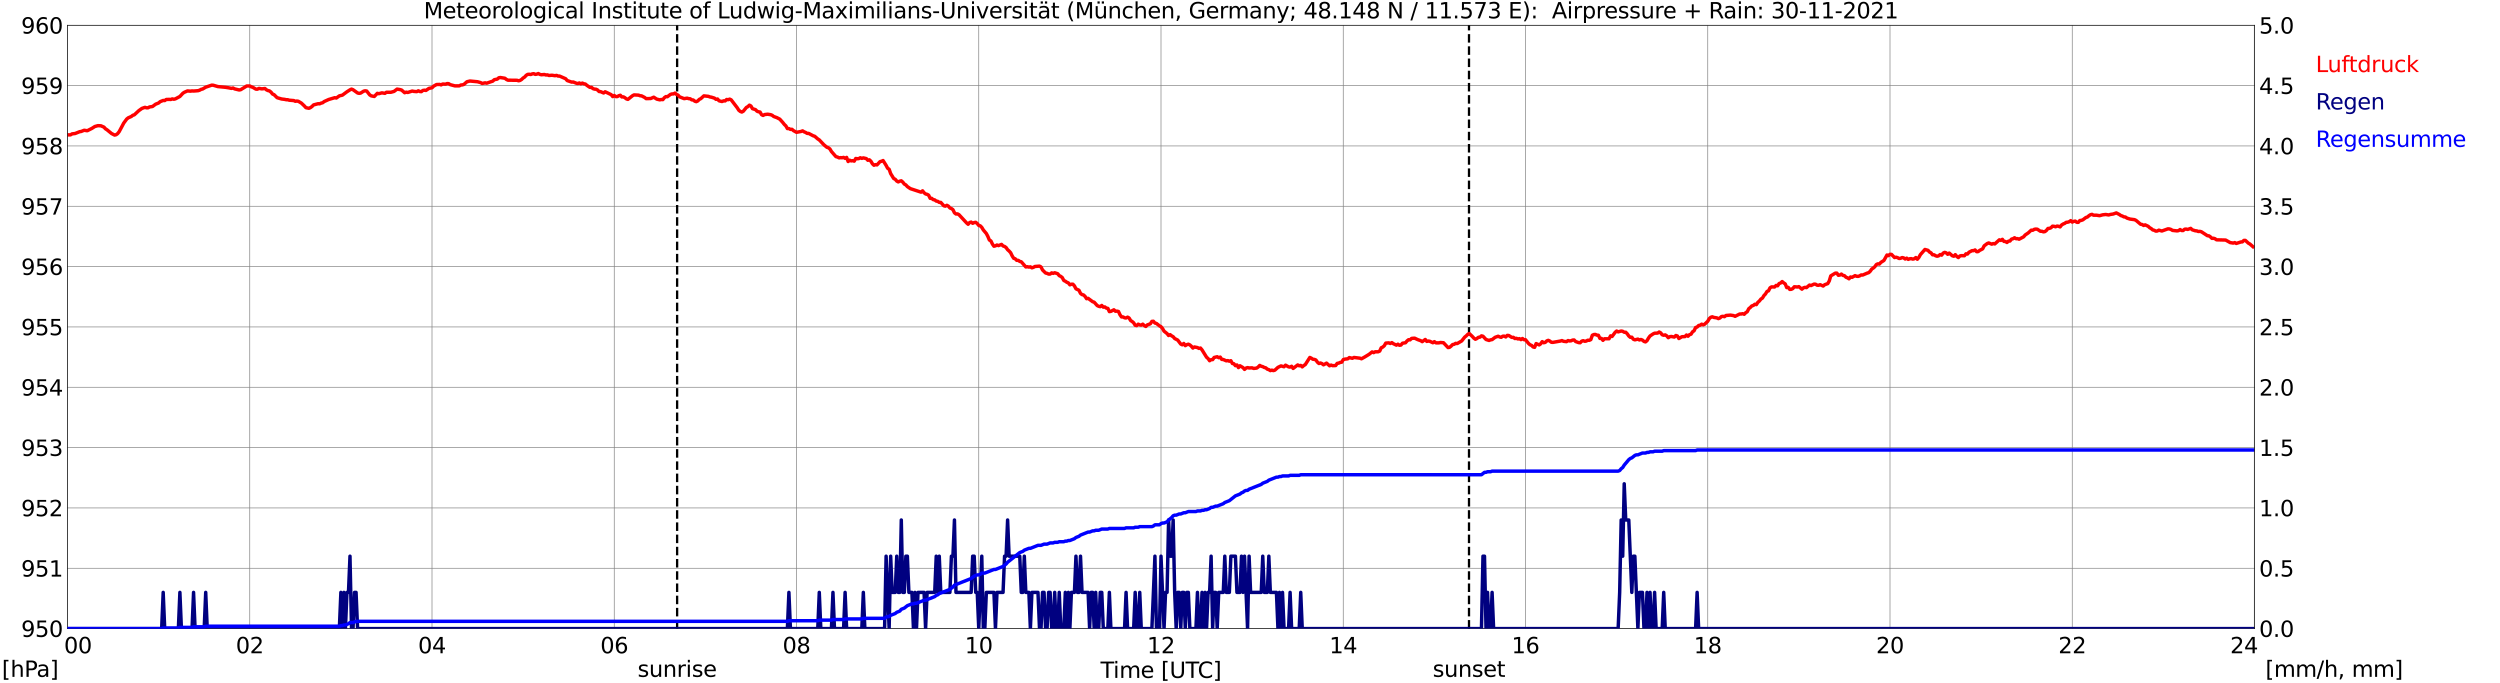 <?xml version="1.0" encoding="utf-8" standalone="no"?>
<!DOCTYPE svg PUBLIC "-//W3C//DTD SVG 1.1//EN"
  "http://www.w3.org/Graphics/SVG/1.1/DTD/svg11.dtd">
<svg xmlns:xlink="http://www.w3.org/1999/xlink" width="1085.4pt" height="296.64pt" viewBox="0 0 1085.4 296.64" xmlns="http://www.w3.org/2000/svg" version="1.1">
 <defs>
  <style type="text/css">*{stroke-linejoin: round; stroke-linecap: butt}</style>
 </defs>
 <g id="figure_1">
  <g id="patch_1">
   <path d="M 0 296.64 
L 1085.4 296.64 
L 1085.4 0 
L 0 0 
z
" style="fill: #ffffff"/>
  </g>
  <g id="axes_1">
   <g id="patch_2">
    <path d="M 29.306 272.909 
L 978.814 272.909 
L 978.814 10.976 
L 29.306 10.976 
z
" style="fill: #ffffff"/>
   </g>
   <g id="patch_3">
    <path d="M 978.814 272.909 
L 978.814 272.909 
L 978.814 10.976 
L 978.814 10.976 
z
" clip-path="url(#p0229e2b411)" style="fill: #d3d3d3; opacity: 0.25; stroke: #d3d3d3; stroke-linejoin: miter"/>
   </g>
   <g id="matplotlib.axis_1">
    <g id="xtick_1">
     <g id="line2d_1">
      <path d="M 29.306 272.909 
L 29.306 10.976 
" clip-path="url(#p0229e2b411)" style="fill: none; stroke: #808080; stroke-width: 0.3; stroke-linecap: square"/>
     </g>
     <g id="line2d_2"/>
     <g id="text_1">
      <!--    00 -->
      <g transform="translate(18.733 283.627) scale(0.095 -0.095)">
       <defs>
        <path id="DejaVuSans-20" transform="scale(0.016)"/>
        <path id="DejaVuSans-30" d="M 2034 4250 
Q 1547 4250 1301 3770 
Q 1056 3291 1056 2328 
Q 1056 1369 1301 889 
Q 1547 409 2034 409 
Q 2525 409 2770 889 
Q 3016 1369 3016 2328 
Q 3016 3291 2770 3770 
Q 2525 4250 2034 4250 
z
M 2034 4750 
Q 2819 4750 3233 4129 
Q 3647 3509 3647 2328 
Q 3647 1150 3233 529 
Q 2819 -91 2034 -91 
Q 1250 -91 836 529 
Q 422 1150 422 2328 
Q 422 3509 836 4129 
Q 1250 4750 2034 4750 
z
" transform="scale(0.016)"/>
       </defs>
       <use xlink:href="#DejaVuSans-20"/>
       <use xlink:href="#DejaVuSans-20" transform="translate(31.787 0)"/>
       <use xlink:href="#DejaVuSans-20" transform="translate(63.574 0)"/>
       <use xlink:href="#DejaVuSans-30" transform="translate(95.361 0)"/>
       <use xlink:href="#DejaVuSans-30" transform="translate(158.984 0)"/>
      </g>
     </g>
    </g>
    <g id="xtick_2">
     <g id="line2d_3">
      <path d="M 108.431 272.909 
L 108.431 10.976 
" clip-path="url(#p0229e2b411)" style="fill: none; stroke: #808080; stroke-width: 0.3; stroke-linecap: square"/>
     </g>
     <g id="line2d_4"/>
     <g id="text_2">
      <!-- 02 -->
      <g transform="translate(102.387 283.627) scale(0.095 -0.095)">
       <defs>
        <path id="DejaVuSans-32" d="M 1228 531 
L 3431 531 
L 3431 0 
L 469 0 
L 469 531 
Q 828 903 1448 1529 
Q 2069 2156 2228 2338 
Q 2531 2678 2651 2914 
Q 2772 3150 2772 3378 
Q 2772 3750 2511 3984 
Q 2250 4219 1831 4219 
Q 1534 4219 1204 4116 
Q 875 4013 500 3803 
L 500 4441 
Q 881 4594 1212 4672 
Q 1544 4750 1819 4750 
Q 2544 4750 2975 4387 
Q 3406 4025 3406 3419 
Q 3406 3131 3298 2873 
Q 3191 2616 2906 2266 
Q 2828 2175 2409 1742 
Q 1991 1309 1228 531 
z
" transform="scale(0.016)"/>
       </defs>
       <use xlink:href="#DejaVuSans-30"/>
       <use xlink:href="#DejaVuSans-32" transform="translate(63.623 0)"/>
      </g>
     </g>
    </g>
    <g id="xtick_3">
     <g id="line2d_5">
      <path d="M 187.557 272.909 
L 187.557 10.976 
" clip-path="url(#p0229e2b411)" style="fill: none; stroke: #808080; stroke-width: 0.3; stroke-linecap: square"/>
     </g>
     <g id="line2d_6"/>
     <g id="text_3">
      <!-- 04 -->
      <g transform="translate(181.513 283.627) scale(0.095 -0.095)">
       <defs>
        <path id="DejaVuSans-34" d="M 2419 4116 
L 825 1625 
L 2419 1625 
L 2419 4116 
z
M 2253 4666 
L 3047 4666 
L 3047 1625 
L 3713 1625 
L 3713 1100 
L 3047 1100 
L 3047 0 
L 2419 0 
L 2419 1100 
L 313 1100 
L 313 1709 
L 2253 4666 
z
" transform="scale(0.016)"/>
       </defs>
       <use xlink:href="#DejaVuSans-30"/>
       <use xlink:href="#DejaVuSans-34" transform="translate(63.623 0)"/>
      </g>
     </g>
    </g>
    <g id="xtick_4">
     <g id="line2d_7">
      <path d="M 266.683 272.909 
L 266.683 10.976 
" clip-path="url(#p0229e2b411)" style="fill: none; stroke: #808080; stroke-width: 0.3; stroke-linecap: square"/>
     </g>
     <g id="line2d_8"/>
     <g id="text_4">
      <!-- 06 -->
      <g transform="translate(260.638 283.627) scale(0.095 -0.095)">
       <defs>
        <path id="DejaVuSans-36" d="M 2113 2584 
Q 1688 2584 1439 2293 
Q 1191 2003 1191 1497 
Q 1191 994 1439 701 
Q 1688 409 2113 409 
Q 2538 409 2786 701 
Q 3034 994 3034 1497 
Q 3034 2003 2786 2293 
Q 2538 2584 2113 2584 
z
M 3366 4563 
L 3366 3988 
Q 3128 4100 2886 4159 
Q 2644 4219 2406 4219 
Q 1781 4219 1451 3797 
Q 1122 3375 1075 2522 
Q 1259 2794 1537 2939 
Q 1816 3084 2150 3084 
Q 2853 3084 3261 2657 
Q 3669 2231 3669 1497 
Q 3669 778 3244 343 
Q 2819 -91 2113 -91 
Q 1303 -91 875 529 
Q 447 1150 447 2328 
Q 447 3434 972 4092 
Q 1497 4750 2381 4750 
Q 2619 4750 2861 4703 
Q 3103 4656 3366 4563 
z
" transform="scale(0.016)"/>
       </defs>
       <use xlink:href="#DejaVuSans-30"/>
       <use xlink:href="#DejaVuSans-36" transform="translate(63.623 0)"/>
      </g>
     </g>
    </g>
    <g id="xtick_5">
     <g id="line2d_9">
      <path d="M 345.808 272.909 
L 345.808 10.976 
" clip-path="url(#p0229e2b411)" style="fill: none; stroke: #808080; stroke-width: 0.3; stroke-linecap: square"/>
     </g>
     <g id="line2d_10"/>
     <g id="text_5">
      <!-- 08 -->
      <g transform="translate(339.764 283.627) scale(0.095 -0.095)">
       <defs>
        <path id="DejaVuSans-38" d="M 2034 2216 
Q 1584 2216 1326 1975 
Q 1069 1734 1069 1313 
Q 1069 891 1326 650 
Q 1584 409 2034 409 
Q 2484 409 2743 651 
Q 3003 894 3003 1313 
Q 3003 1734 2745 1975 
Q 2488 2216 2034 2216 
z
M 1403 2484 
Q 997 2584 770 2862 
Q 544 3141 544 3541 
Q 544 4100 942 4425 
Q 1341 4750 2034 4750 
Q 2731 4750 3128 4425 
Q 3525 4100 3525 3541 
Q 3525 3141 3298 2862 
Q 3072 2584 2669 2484 
Q 3125 2378 3379 2068 
Q 3634 1759 3634 1313 
Q 3634 634 3220 271 
Q 2806 -91 2034 -91 
Q 1263 -91 848 271 
Q 434 634 434 1313 
Q 434 1759 690 2068 
Q 947 2378 1403 2484 
z
M 1172 3481 
Q 1172 3119 1398 2916 
Q 1625 2713 2034 2713 
Q 2441 2713 2670 2916 
Q 2900 3119 2900 3481 
Q 2900 3844 2670 4047 
Q 2441 4250 2034 4250 
Q 1625 4250 1398 4047 
Q 1172 3844 1172 3481 
z
" transform="scale(0.016)"/>
       </defs>
       <use xlink:href="#DejaVuSans-30"/>
       <use xlink:href="#DejaVuSans-38" transform="translate(63.623 0)"/>
      </g>
     </g>
    </g>
    <g id="xtick_6">
     <g id="line2d_11">
      <path d="M 424.934 272.909 
L 424.934 10.976 
" clip-path="url(#p0229e2b411)" style="fill: none; stroke: #808080; stroke-width: 0.3; stroke-linecap: square"/>
     </g>
     <g id="line2d_12"/>
     <g id="text_6">
      <!-- 10 -->
      <g transform="translate(418.89 283.627) scale(0.095 -0.095)">
       <defs>
        <path id="DejaVuSans-31" d="M 794 531 
L 1825 531 
L 1825 4091 
L 703 3866 
L 703 4441 
L 1819 4666 
L 2450 4666 
L 2450 531 
L 3481 531 
L 3481 0 
L 794 0 
L 794 531 
z
" transform="scale(0.016)"/>
       </defs>
       <use xlink:href="#DejaVuSans-31"/>
       <use xlink:href="#DejaVuSans-30" transform="translate(63.623 0)"/>
      </g>
     </g>
    </g>
    <g id="xtick_7">
     <g id="line2d_13">
      <path d="M 504.06 272.909 
L 504.06 10.976 
" clip-path="url(#p0229e2b411)" style="fill: none; stroke: #808080; stroke-width: 0.3; stroke-linecap: square"/>
     </g>
     <g id="line2d_14"/>
     <g id="text_7">
      <!-- 12 -->
      <g transform="translate(498.015 283.627) scale(0.095 -0.095)">
       <use xlink:href="#DejaVuSans-31"/>
       <use xlink:href="#DejaVuSans-32" transform="translate(63.623 0)"/>
      </g>
     </g>
    </g>
    <g id="xtick_8">
     <g id="line2d_15">
      <path d="M 583.185 272.909 
L 583.185 10.976 
" clip-path="url(#p0229e2b411)" style="fill: none; stroke: #808080; stroke-width: 0.3; stroke-linecap: square"/>
     </g>
     <g id="line2d_16"/>
     <g id="text_8">
      <!-- 14 -->
      <g transform="translate(577.141 283.627) scale(0.095 -0.095)">
       <use xlink:href="#DejaVuSans-31"/>
       <use xlink:href="#DejaVuSans-34" transform="translate(63.623 0)"/>
      </g>
     </g>
    </g>
    <g id="xtick_9">
     <g id="line2d_17">
      <path d="M 662.311 272.909 
L 662.311 10.976 
" clip-path="url(#p0229e2b411)" style="fill: none; stroke: #808080; stroke-width: 0.3; stroke-linecap: square"/>
     </g>
     <g id="line2d_18"/>
     <g id="text_9">
      <!-- 16 -->
      <g transform="translate(656.267 283.627) scale(0.095 -0.095)">
       <use xlink:href="#DejaVuSans-31"/>
       <use xlink:href="#DejaVuSans-36" transform="translate(63.623 0)"/>
      </g>
     </g>
    </g>
    <g id="xtick_10">
     <g id="line2d_19">
      <path d="M 741.437 272.909 
L 741.437 10.976 
" clip-path="url(#p0229e2b411)" style="fill: none; stroke: #808080; stroke-width: 0.3; stroke-linecap: square"/>
     </g>
     <g id="line2d_20"/>
     <g id="text_10">
      <!-- 18 -->
      <g transform="translate(735.392 283.627) scale(0.095 -0.095)">
       <use xlink:href="#DejaVuSans-31"/>
       <use xlink:href="#DejaVuSans-38" transform="translate(63.623 0)"/>
      </g>
     </g>
    </g>
    <g id="xtick_11">
     <g id="line2d_21">
      <path d="M 820.562 272.909 
L 820.562 10.976 
" clip-path="url(#p0229e2b411)" style="fill: none; stroke: #808080; stroke-width: 0.3; stroke-linecap: square"/>
     </g>
     <g id="line2d_22"/>
     <g id="text_11">
      <!-- 20 -->
      <g transform="translate(814.518 283.627) scale(0.095 -0.095)">
       <use xlink:href="#DejaVuSans-32"/>
       <use xlink:href="#DejaVuSans-30" transform="translate(63.623 0)"/>
      </g>
     </g>
    </g>
    <g id="xtick_12">
     <g id="line2d_23">
      <path d="M 899.688 272.909 
L 899.688 10.976 
" clip-path="url(#p0229e2b411)" style="fill: none; stroke: #808080; stroke-width: 0.3; stroke-linecap: square"/>
     </g>
     <g id="line2d_24"/>
     <g id="text_12">
      <!-- 22 -->
      <g transform="translate(893.644 283.627) scale(0.095 -0.095)">
       <use xlink:href="#DejaVuSans-32"/>
       <use xlink:href="#DejaVuSans-32" transform="translate(63.623 0)"/>
      </g>
     </g>
    </g>
    <g id="xtick_13">
     <g id="line2d_25">
      <path d="M 978.814 272.909 
L 978.814 10.976 
" clip-path="url(#p0229e2b411)" style="fill: none; stroke: #808080; stroke-width: 0.3; stroke-linecap: square"/>
     </g>
     <g id="line2d_26"/>
     <g id="text_13">
      <!-- 24    -->
      <g transform="translate(968.241 283.627) scale(0.095 -0.095)">
       <use xlink:href="#DejaVuSans-32"/>
       <use xlink:href="#DejaVuSans-34" transform="translate(63.623 0)"/>
       <use xlink:href="#DejaVuSans-20" transform="translate(127.246 0)"/>
       <use xlink:href="#DejaVuSans-20" transform="translate(159.033 0)"/>
       <use xlink:href="#DejaVuSans-20" transform="translate(190.82 0)"/>
      </g>
     </g>
    </g>
    <g id="text_14">
     <!-- Time [UTC] -->
     <g transform="translate(477.806 294.322) scale(0.095 -0.095)">
      <defs>
       <path id="DejaVuSans-54" d="M -19 4666 
L 3928 4666 
L 3928 4134 
L 2272 4134 
L 2272 0 
L 1638 0 
L 1638 4134 
L -19 4134 
L -19 4666 
z
" transform="scale(0.016)"/>
       <path id="DejaVuSans-69" d="M 603 3500 
L 1178 3500 
L 1178 0 
L 603 0 
L 603 3500 
z
M 603 4863 
L 1178 4863 
L 1178 4134 
L 603 4134 
L 603 4863 
z
" transform="scale(0.016)"/>
       <path id="DejaVuSans-6d" d="M 3328 2828 
Q 3544 3216 3844 3400 
Q 4144 3584 4550 3584 
Q 5097 3584 5394 3201 
Q 5691 2819 5691 2113 
L 5691 0 
L 5113 0 
L 5113 2094 
Q 5113 2597 4934 2840 
Q 4756 3084 4391 3084 
Q 3944 3084 3684 2787 
Q 3425 2491 3425 1978 
L 3425 0 
L 2847 0 
L 2847 2094 
Q 2847 2600 2669 2842 
Q 2491 3084 2119 3084 
Q 1678 3084 1418 2786 
Q 1159 2488 1159 1978 
L 1159 0 
L 581 0 
L 581 3500 
L 1159 3500 
L 1159 2956 
Q 1356 3278 1631 3431 
Q 1906 3584 2284 3584 
Q 2666 3584 2933 3390 
Q 3200 3197 3328 2828 
z
" transform="scale(0.016)"/>
       <path id="DejaVuSans-65" d="M 3597 1894 
L 3597 1613 
L 953 1613 
Q 991 1019 1311 708 
Q 1631 397 2203 397 
Q 2534 397 2845 478 
Q 3156 559 3463 722 
L 3463 178 
Q 3153 47 2828 -22 
Q 2503 -91 2169 -91 
Q 1331 -91 842 396 
Q 353 884 353 1716 
Q 353 2575 817 3079 
Q 1281 3584 2069 3584 
Q 2775 3584 3186 3129 
Q 3597 2675 3597 1894 
z
M 3022 2063 
Q 3016 2534 2758 2815 
Q 2500 3097 2075 3097 
Q 1594 3097 1305 2825 
Q 1016 2553 972 2059 
L 3022 2063 
z
" transform="scale(0.016)"/>
       <path id="DejaVuSans-5b" d="M 550 4863 
L 1875 4863 
L 1875 4416 
L 1125 4416 
L 1125 -397 
L 1875 -397 
L 1875 -844 
L 550 -844 
L 550 4863 
z
" transform="scale(0.016)"/>
       <path id="DejaVuSans-55" d="M 556 4666 
L 1191 4666 
L 1191 1831 
Q 1191 1081 1462 751 
Q 1734 422 2344 422 
Q 2950 422 3222 751 
Q 3494 1081 3494 1831 
L 3494 4666 
L 4128 4666 
L 4128 1753 
Q 4128 841 3676 375 
Q 3225 -91 2344 -91 
Q 1459 -91 1007 375 
Q 556 841 556 1753 
L 556 4666 
z
" transform="scale(0.016)"/>
       <path id="DejaVuSans-43" d="M 4122 4306 
L 4122 3641 
Q 3803 3938 3442 4084 
Q 3081 4231 2675 4231 
Q 1875 4231 1450 3742 
Q 1025 3253 1025 2328 
Q 1025 1406 1450 917 
Q 1875 428 2675 428 
Q 3081 428 3442 575 
Q 3803 722 4122 1019 
L 4122 359 
Q 3791 134 3420 21 
Q 3050 -91 2638 -91 
Q 1578 -91 968 557 
Q 359 1206 359 2328 
Q 359 3453 968 4101 
Q 1578 4750 2638 4750 
Q 3056 4750 3426 4639 
Q 3797 4528 4122 4306 
z
" transform="scale(0.016)"/>
       <path id="DejaVuSans-5d" d="M 1947 4863 
L 1947 -844 
L 622 -844 
L 622 -397 
L 1369 -397 
L 1369 4416 
L 622 4416 
L 622 4863 
L 1947 4863 
z
" transform="scale(0.016)"/>
      </defs>
      <use xlink:href="#DejaVuSans-54"/>
      <use xlink:href="#DejaVuSans-69" transform="translate(57.959 0)"/>
      <use xlink:href="#DejaVuSans-6d" transform="translate(85.742 0)"/>
      <use xlink:href="#DejaVuSans-65" transform="translate(183.154 0)"/>
      <use xlink:href="#DejaVuSans-20" transform="translate(244.678 0)"/>
      <use xlink:href="#DejaVuSans-5b" transform="translate(276.465 0)"/>
      <use xlink:href="#DejaVuSans-55" transform="translate(315.479 0)"/>
      <use xlink:href="#DejaVuSans-54" transform="translate(388.672 0)"/>
      <use xlink:href="#DejaVuSans-43" transform="translate(443.881 0)"/>
      <use xlink:href="#DejaVuSans-5d" transform="translate(513.705 0)"/>
     </g>
    </g>
   </g>
   <g id="matplotlib.axis_2">
    <g id="ytick_1">
     <g id="line2d_27">
      <path d="M 29.306 272.909 
L 978.814 272.909 
" clip-path="url(#p0229e2b411)" style="fill: none; stroke: #808080; stroke-width: 0.3; stroke-linecap: square"/>
     </g>
     <g id="line2d_28"/>
     <g id="text_15">
      <!-- 950 -->
      <g transform="translate(9.173 276.518) scale(0.095 -0.095)">
       <defs>
        <path id="DejaVuSans-39" d="M 703 97 
L 703 672 
Q 941 559 1184 500 
Q 1428 441 1663 441 
Q 2288 441 2617 861 
Q 2947 1281 2994 2138 
Q 2813 1869 2534 1725 
Q 2256 1581 1919 1581 
Q 1219 1581 811 2004 
Q 403 2428 403 3163 
Q 403 3881 828 4315 
Q 1253 4750 1959 4750 
Q 2769 4750 3195 4129 
Q 3622 3509 3622 2328 
Q 3622 1225 3098 567 
Q 2575 -91 1691 -91 
Q 1453 -91 1209 -44 
Q 966 3 703 97 
z
M 1959 2075 
Q 2384 2075 2632 2365 
Q 2881 2656 2881 3163 
Q 2881 3666 2632 3958 
Q 2384 4250 1959 4250 
Q 1534 4250 1286 3958 
Q 1038 3666 1038 3163 
Q 1038 2656 1286 2365 
Q 1534 2075 1959 2075 
z
" transform="scale(0.016)"/>
        <path id="DejaVuSans-35" d="M 691 4666 
L 3169 4666 
L 3169 4134 
L 1269 4134 
L 1269 2991 
Q 1406 3038 1543 3061 
Q 1681 3084 1819 3084 
Q 2600 3084 3056 2656 
Q 3513 2228 3513 1497 
Q 3513 744 3044 326 
Q 2575 -91 1722 -91 
Q 1428 -91 1123 -41 
Q 819 9 494 109 
L 494 744 
Q 775 591 1075 516 
Q 1375 441 1709 441 
Q 2250 441 2565 725 
Q 2881 1009 2881 1497 
Q 2881 1984 2565 2268 
Q 2250 2553 1709 2553 
Q 1456 2553 1204 2497 
Q 953 2441 691 2322 
L 691 4666 
z
" transform="scale(0.016)"/>
       </defs>
       <use xlink:href="#DejaVuSans-39"/>
       <use xlink:href="#DejaVuSans-35" transform="translate(63.623 0)"/>
       <use xlink:href="#DejaVuSans-30" transform="translate(127.246 0)"/>
      </g>
     </g>
    </g>
    <g id="ytick_2">
     <g id="line2d_29">
      <path d="M 29.306 246.715 
L 978.814 246.715 
" clip-path="url(#p0229e2b411)" style="fill: none; stroke: #808080; stroke-width: 0.3; stroke-linecap: square"/>
     </g>
     <g id="line2d_30"/>
     <g id="text_16">
      <!-- 951 -->
      <g transform="translate(9.173 250.325) scale(0.095 -0.095)">
       <use xlink:href="#DejaVuSans-39"/>
       <use xlink:href="#DejaVuSans-35" transform="translate(63.623 0)"/>
       <use xlink:href="#DejaVuSans-31" transform="translate(127.246 0)"/>
      </g>
     </g>
    </g>
    <g id="ytick_3">
     <g id="line2d_31">
      <path d="M 29.306 220.522 
L 978.814 220.522 
" clip-path="url(#p0229e2b411)" style="fill: none; stroke: #808080; stroke-width: 0.3; stroke-linecap: square"/>
     </g>
     <g id="line2d_32"/>
     <g id="text_17">
      <!-- 952 -->
      <g transform="translate(9.173 224.131) scale(0.095 -0.095)">
       <use xlink:href="#DejaVuSans-39"/>
       <use xlink:href="#DejaVuSans-35" transform="translate(63.623 0)"/>
       <use xlink:href="#DejaVuSans-32" transform="translate(127.246 0)"/>
      </g>
     </g>
    </g>
    <g id="ytick_4">
     <g id="line2d_33">
      <path d="M 29.306 194.329 
L 978.814 194.329 
" clip-path="url(#p0229e2b411)" style="fill: none; stroke: #808080; stroke-width: 0.3; stroke-linecap: square"/>
     </g>
     <g id="line2d_34"/>
     <g id="text_18">
      <!-- 953 -->
      <g transform="translate(9.173 197.938) scale(0.095 -0.095)">
       <defs>
        <path id="DejaVuSans-33" d="M 2597 2516 
Q 3050 2419 3304 2112 
Q 3559 1806 3559 1356 
Q 3559 666 3084 287 
Q 2609 -91 1734 -91 
Q 1441 -91 1130 -33 
Q 819 25 488 141 
L 488 750 
Q 750 597 1062 519 
Q 1375 441 1716 441 
Q 2309 441 2620 675 
Q 2931 909 2931 1356 
Q 2931 1769 2642 2001 
Q 2353 2234 1838 2234 
L 1294 2234 
L 1294 2753 
L 1863 2753 
Q 2328 2753 2575 2939 
Q 2822 3125 2822 3475 
Q 2822 3834 2567 4026 
Q 2313 4219 1838 4219 
Q 1578 4219 1281 4162 
Q 984 4106 628 3988 
L 628 4550 
Q 988 4650 1302 4700 
Q 1616 4750 1894 4750 
Q 2613 4750 3031 4423 
Q 3450 4097 3450 3541 
Q 3450 3153 3228 2886 
Q 3006 2619 2597 2516 
z
" transform="scale(0.016)"/>
       </defs>
       <use xlink:href="#DejaVuSans-39"/>
       <use xlink:href="#DejaVuSans-35" transform="translate(63.623 0)"/>
       <use xlink:href="#DejaVuSans-33" transform="translate(127.246 0)"/>
      </g>
     </g>
    </g>
    <g id="ytick_5">
     <g id="line2d_35">
      <path d="M 29.306 168.136 
L 978.814 168.136 
" clip-path="url(#p0229e2b411)" style="fill: none; stroke: #808080; stroke-width: 0.3; stroke-linecap: square"/>
     </g>
     <g id="line2d_36"/>
     <g id="text_19">
      <!-- 954 -->
      <g transform="translate(9.173 171.745) scale(0.095 -0.095)">
       <use xlink:href="#DejaVuSans-39"/>
       <use xlink:href="#DejaVuSans-35" transform="translate(63.623 0)"/>
       <use xlink:href="#DejaVuSans-34" transform="translate(127.246 0)"/>
      </g>
     </g>
    </g>
    <g id="ytick_6">
     <g id="line2d_37">
      <path d="M 29.306 141.942 
L 978.814 141.942 
" clip-path="url(#p0229e2b411)" style="fill: none; stroke: #808080; stroke-width: 0.3; stroke-linecap: square"/>
     </g>
     <g id="line2d_38"/>
     <g id="text_20">
      <!-- 955 -->
      <g transform="translate(9.173 145.551) scale(0.095 -0.095)">
       <use xlink:href="#DejaVuSans-39"/>
       <use xlink:href="#DejaVuSans-35" transform="translate(63.623 0)"/>
       <use xlink:href="#DejaVuSans-35" transform="translate(127.246 0)"/>
      </g>
     </g>
    </g>
    <g id="ytick_7">
     <g id="line2d_39">
      <path d="M 29.306 115.749 
L 978.814 115.749 
" clip-path="url(#p0229e2b411)" style="fill: none; stroke: #808080; stroke-width: 0.3; stroke-linecap: square"/>
     </g>
     <g id="line2d_40"/>
     <g id="text_21">
      <!-- 956 -->
      <g transform="translate(9.173 119.358) scale(0.095 -0.095)">
       <use xlink:href="#DejaVuSans-39"/>
       <use xlink:href="#DejaVuSans-35" transform="translate(63.623 0)"/>
       <use xlink:href="#DejaVuSans-36" transform="translate(127.246 0)"/>
      </g>
     </g>
    </g>
    <g id="ytick_8">
     <g id="line2d_41">
      <path d="M 29.306 89.556 
L 978.814 89.556 
" clip-path="url(#p0229e2b411)" style="fill: none; stroke: #808080; stroke-width: 0.3; stroke-linecap: square"/>
     </g>
     <g id="line2d_42"/>
     <g id="text_22">
      <!-- 957 -->
      <g transform="translate(9.173 93.165) scale(0.095 -0.095)">
       <defs>
        <path id="DejaVuSans-37" d="M 525 4666 
L 3525 4666 
L 3525 4397 
L 1831 0 
L 1172 0 
L 2766 4134 
L 525 4134 
L 525 4666 
z
" transform="scale(0.016)"/>
       </defs>
       <use xlink:href="#DejaVuSans-39"/>
       <use xlink:href="#DejaVuSans-35" transform="translate(63.623 0)"/>
       <use xlink:href="#DejaVuSans-37" transform="translate(127.246 0)"/>
      </g>
     </g>
    </g>
    <g id="ytick_9">
     <g id="line2d_43">
      <path d="M 29.306 63.362 
L 978.814 63.362 
" clip-path="url(#p0229e2b411)" style="fill: none; stroke: #808080; stroke-width: 0.3; stroke-linecap: square"/>
     </g>
     <g id="line2d_44"/>
     <g id="text_23">
      <!-- 958 -->
      <g transform="translate(9.173 66.972) scale(0.095 -0.095)">
       <use xlink:href="#DejaVuSans-39"/>
       <use xlink:href="#DejaVuSans-35" transform="translate(63.623 0)"/>
       <use xlink:href="#DejaVuSans-38" transform="translate(127.246 0)"/>
      </g>
     </g>
    </g>
    <g id="ytick_10">
     <g id="line2d_45">
      <path d="M 29.306 37.169 
L 978.814 37.169 
" clip-path="url(#p0229e2b411)" style="fill: none; stroke: #808080; stroke-width: 0.3; stroke-linecap: square"/>
     </g>
     <g id="line2d_46"/>
     <g id="text_24">
      <!-- 959 -->
      <g transform="translate(9.173 40.778) scale(0.095 -0.095)">
       <use xlink:href="#DejaVuSans-39"/>
       <use xlink:href="#DejaVuSans-35" transform="translate(63.623 0)"/>
       <use xlink:href="#DejaVuSans-39" transform="translate(127.246 0)"/>
      </g>
     </g>
    </g>
    <g id="ytick_11">
     <g id="line2d_47">
      <path d="M 29.306 10.976 
L 978.814 10.976 
" clip-path="url(#p0229e2b411)" style="fill: none; stroke: #808080; stroke-width: 0.3; stroke-linecap: square"/>
     </g>
     <g id="line2d_48"/>
     <g id="text_25">
      <!-- 960 -->
      <g transform="translate(9.173 14.585) scale(0.095 -0.095)">
       <use xlink:href="#DejaVuSans-39"/>
       <use xlink:href="#DejaVuSans-36" transform="translate(63.623 0)"/>
       <use xlink:href="#DejaVuSans-30" transform="translate(127.246 0)"/>
      </g>
     </g>
    </g>
   </g>
   <g id="line2d_49">
    <path d="M 293.981 272.909 
L 293.981 10.976 
" clip-path="url(#p0229e2b411)" style="fill: none; stroke-dasharray: 3.7,1.6; stroke-dashoffset: 0; stroke: #000000"/>
   </g>
   <g id="line2d_50">
    <path d="M 637.782 272.909 
L 637.782 10.976 
" clip-path="url(#p0229e2b411)" style="fill: none; stroke-dasharray: 3.7,1.6; stroke-dashoffset: 0; stroke: #000000"/>
   </g>
   <g id="line2d_51">
    <path d="M 29.306 58.56 
L 30.625 58.543 
L 31.284 58.124 
L 32.603 57.966 
L 34.581 57.181 
L 35.24 57.076 
L 36.559 56.552 
L 37.878 56.762 
L 39.856 55.766 
L 41.175 54.928 
L 42.493 54.561 
L 43.812 54.614 
L 45.131 55.19 
L 45.79 55.923 
L 46.45 56.342 
L 48.428 57.966 
L 49.747 58.648 
L 50.406 58.49 
L 51.065 58.019 
L 51.725 57.181 
L 53.043 54.719 
L 53.703 53.461 
L 55.022 51.68 
L 55.681 51.156 
L 57 50.58 
L 57.659 50.056 
L 58.319 49.847 
L 60.297 48.013 
L 61.615 47.07 
L 62.934 46.599 
L 63.594 46.808 
L 64.253 46.808 
L 64.912 46.441 
L 66.231 46.232 
L 67.55 45.237 
L 68.869 44.713 
L 69.528 44.136 
L 70.847 43.613 
L 71.506 43.665 
L 72.166 43.193 
L 73.484 43.141 
L 74.144 43.193 
L 74.803 42.932 
L 75.462 43.089 
L 76.122 42.932 
L 78.1 41.884 
L 79.419 40.469 
L 80.078 40.05 
L 81.397 39.474 
L 82.716 39.579 
L 83.375 39.474 
L 84.034 39.526 
L 85.353 39.422 
L 86.013 39.369 
L 86.672 39.16 
L 87.331 38.793 
L 87.991 38.636 
L 89.309 37.85 
L 91.947 36.959 
L 92.606 37.012 
L 94.584 37.588 
L 97.881 37.902 
L 99.2 38.112 
L 100.519 38.374 
L 101.178 38.217 
L 101.838 38.583 
L 103.816 39.055 
L 104.475 38.95 
L 106.453 37.745 
L 107.113 37.326 
L 108.431 37.326 
L 109.091 37.693 
L 109.75 37.902 
L 111.069 38.688 
L 111.728 38.741 
L 112.388 38.374 
L 113.707 38.583 
L 115.025 38.426 
L 115.685 39.003 
L 116.344 39.317 
L 117.003 39.474 
L 117.663 39.998 
L 118.322 40.836 
L 118.982 41.098 
L 120.3 42.408 
L 122.278 42.984 
L 123.597 43.141 
L 124.257 43.298 
L 124.916 43.298 
L 125.575 43.508 
L 127.553 43.665 
L 128.213 43.979 
L 128.872 43.874 
L 129.532 43.979 
L 130.85 44.765 
L 132.169 46.022 
L 132.829 46.756 
L 134.147 47.018 
L 134.807 46.703 
L 135.466 46.232 
L 136.125 45.551 
L 138.104 45.027 
L 138.763 45.079 
L 139.422 44.765 
L 140.082 44.608 
L 140.741 44.084 
L 142.719 43.193 
L 145.357 42.408 
L 146.016 42.565 
L 147.335 41.622 
L 148.654 41.308 
L 150.632 39.841 
L 151.951 39.003 
L 152.61 38.688 
L 153.269 38.95 
L 155.247 40.365 
L 155.907 40.522 
L 156.566 40.417 
L 157.885 39.579 
L 158.544 39.422 
L 159.204 39.526 
L 160.523 41.203 
L 161.182 41.622 
L 162.501 41.884 
L 163.819 40.522 
L 164.479 40.679 
L 165.798 40.312 
L 167.116 40.522 
L 167.776 40.05 
L 169.754 40.05 
L 171.073 39.684 
L 172.391 38.688 
L 173.71 38.898 
L 174.37 39.107 
L 175.688 40.26 
L 176.348 39.998 
L 177.007 40.155 
L 178.326 39.736 
L 178.985 39.526 
L 179.645 39.684 
L 180.963 39.788 
L 181.623 39.422 
L 182.282 39.736 
L 182.941 39.788 
L 183.601 39.264 
L 184.26 39.16 
L 184.92 39.264 
L 186.238 38.374 
L 187.557 38.112 
L 188.216 37.431 
L 189.535 36.698 
L 190.854 36.645 
L 191.513 36.855 
L 192.173 36.488 
L 193.492 36.54 
L 194.151 36.278 
L 194.81 36.331 
L 195.47 36.75 
L 197.448 37.274 
L 198.767 37.274 
L 199.426 37.274 
L 200.085 36.907 
L 200.745 36.855 
L 201.404 36.645 
L 202.723 35.493 
L 204.042 35.178 
L 207.339 35.493 
L 208.657 35.859 
L 209.317 36.226 
L 210.635 35.964 
L 211.295 36.121 
L 213.273 35.44 
L 213.932 35.231 
L 214.592 34.602 
L 215.91 34.34 
L 216.57 33.764 
L 217.229 33.659 
L 219.207 33.973 
L 219.867 34.497 
L 220.526 34.812 
L 224.482 34.864 
L 225.142 35.074 
L 225.801 34.916 
L 226.461 34.497 
L 227.12 33.869 
L 227.779 33.45 
L 228.439 32.716 
L 229.098 32.297 
L 229.757 32.245 
L 230.417 32.349 
L 231.076 32.087 
L 231.736 31.983 
L 232.395 32.297 
L 233.054 32.192 
L 233.714 31.93 
L 234.373 32.297 
L 235.033 32.454 
L 236.351 32.349 
L 237.011 32.559 
L 237.67 32.507 
L 238.329 32.769 
L 239.648 32.664 
L 240.967 32.873 
L 241.626 32.716 
L 242.286 33.03 
L 242.945 33.03 
L 245.583 34.183 
L 246.242 34.969 
L 248.22 35.65 
L 248.88 35.597 
L 250.198 36.121 
L 250.858 36.278 
L 251.517 36.016 
L 252.176 36.383 
L 252.836 36.069 
L 253.495 36.383 
L 254.155 36.488 
L 254.814 37.064 
L 256.133 37.955 
L 256.792 37.902 
L 257.451 38.479 
L 258.111 38.688 
L 258.77 38.741 
L 259.43 39.055 
L 260.089 39.736 
L 260.748 39.788 
L 262.067 40.365 
L 262.726 39.841 
L 265.364 41.098 
L 266.023 41.936 
L 266.683 41.465 
L 267.342 41.936 
L 268.002 41.936 
L 268.661 41.569 
L 269.32 41.36 
L 269.98 42.093 
L 270.639 42.041 
L 271.298 42.408 
L 271.958 42.932 
L 272.617 43.141 
L 274.595 41.569 
L 275.255 41.203 
L 277.233 41.308 
L 277.892 41.569 
L 278.552 41.622 
L 279.87 42.303 
L 280.53 42.827 
L 282.508 42.774 
L 283.827 42.198 
L 285.145 43.036 
L 286.464 43.351 
L 287.124 43.193 
L 287.783 43.246 
L 288.442 42.408 
L 289.102 41.936 
L 289.761 41.989 
L 291.08 40.993 
L 291.739 40.784 
L 292.399 40.784 
L 293.058 40.417 
L 293.717 40.993 
L 294.377 41.308 
L 295.036 42.041 
L 297.014 42.827 
L 298.333 42.617 
L 298.992 42.827 
L 299.652 42.879 
L 300.311 43.351 
L 300.971 43.403 
L 301.63 43.927 
L 302.289 44.136 
L 302.949 43.822 
L 303.608 43.141 
L 304.267 42.827 
L 305.586 41.622 
L 307.564 41.831 
L 308.224 42.093 
L 308.883 42.198 
L 310.202 42.617 
L 310.861 43.141 
L 311.521 42.984 
L 312.18 43.77 
L 313.499 44.084 
L 314.158 43.77 
L 314.818 43.822 
L 315.477 43.193 
L 316.136 43.298 
L 316.796 43.036 
L 317.455 43.351 
L 320.093 46.808 
L 320.752 47.856 
L 321.411 48.38 
L 322.071 48.642 
L 322.73 48.275 
L 324.049 46.651 
L 324.708 46.284 
L 325.368 45.656 
L 326.027 46.022 
L 326.686 47.175 
L 328.005 47.594 
L 328.665 48.275 
L 329.324 48.537 
L 329.983 48.642 
L 330.643 49.794 
L 331.302 50.108 
L 331.961 49.742 
L 333.28 49.585 
L 334.599 49.794 
L 335.258 50.056 
L 335.918 50.58 
L 337.236 51.051 
L 338.555 51.732 
L 339.874 53.199 
L 340.533 54.037 
L 341.193 54.666 
L 341.852 55.819 
L 342.512 55.819 
L 343.171 56.185 
L 343.83 56.133 
L 344.49 56.709 
L 345.808 57.443 
L 347.787 57.076 
L 348.446 56.814 
L 349.105 57.233 
L 349.765 57.495 
L 350.424 57.914 
L 351.083 57.914 
L 353.062 58.962 
L 353.721 59.171 
L 355.04 60.324 
L 355.699 60.743 
L 357.677 62.838 
L 358.996 63.939 
L 359.655 64.148 
L 360.315 64.672 
L 360.974 65.772 
L 362.952 68.025 
L 363.612 68.182 
L 364.271 68.549 
L 364.93 68.444 
L 365.59 68.496 
L 366.249 68.339 
L 366.909 68.758 
L 367.568 68.339 
L 368.227 70.12 
L 368.887 69.544 
L 369.546 69.858 
L 370.206 69.753 
L 370.865 69.963 
L 371.524 68.811 
L 372.184 68.915 
L 372.843 68.863 
L 373.502 68.496 
L 374.162 68.758 
L 374.821 68.549 
L 376.14 68.863 
L 376.799 69.596 
L 377.459 69.387 
L 378.118 70.015 
L 378.777 71.116 
L 379.437 71.744 
L 380.096 71.482 
L 380.756 71.587 
L 382.074 70.173 
L 382.734 70.015 
L 383.393 69.701 
L 384.712 71.797 
L 385.371 73.054 
L 386.031 73.473 
L 386.69 75.359 
L 388.009 77.507 
L 388.668 77.821 
L 389.328 78.607 
L 389.987 78.974 
L 390.646 78.659 
L 391.306 78.502 
L 391.965 79.078 
L 392.624 79.916 
L 393.284 80.283 
L 393.943 81.017 
L 395.262 81.907 
L 399.878 83.426 
L 400.537 82.85 
L 401.196 83.688 
L 401.856 84.212 
L 402.515 84.369 
L 403.175 84.736 
L 403.834 86.098 
L 404.493 86.098 
L 405.153 86.674 
L 405.812 86.779 
L 406.471 87.303 
L 407.131 87.408 
L 407.79 87.879 
L 408.45 87.879 
L 409.768 89.346 
L 410.428 89.503 
L 411.087 89.137 
L 411.746 89.503 
L 412.406 90.289 
L 413.065 90.551 
L 413.725 91.022 
L 414.384 92.384 
L 415.043 92.908 
L 415.703 92.856 
L 416.362 93.223 
L 419.659 96.785 
L 420.318 97.361 
L 420.978 96.628 
L 421.637 96.418 
L 422.297 96.942 
L 422.956 96.628 
L 423.615 96.523 
L 424.275 97.047 
L 424.934 97.885 
L 425.593 98.042 
L 426.253 98.723 
L 426.912 99.823 
L 428.231 101.395 
L 428.89 102.652 
L 429.55 104.224 
L 430.209 104.591 
L 430.869 105.953 
L 431.528 106.896 
L 432.187 106.738 
L 432.847 106.372 
L 433.506 106.634 
L 434.825 106.11 
L 435.484 106.791 
L 436.144 107 
L 436.803 107.472 
L 437.462 108.415 
L 438.122 108.991 
L 438.781 109.724 
L 439.44 111.087 
L 440.1 112.134 
L 440.759 112.344 
L 441.419 113.025 
L 442.078 113.025 
L 442.737 113.496 
L 443.397 113.653 
L 445.375 115.906 
L 446.034 115.801 
L 446.694 115.958 
L 447.353 115.854 
L 448.012 116.273 
L 448.672 116.063 
L 449.331 115.697 
L 451.309 115.539 
L 451.969 115.906 
L 452.628 117.216 
L 453.947 118.525 
L 454.606 118.683 
L 455.266 118.997 
L 455.925 118.997 
L 456.584 118.473 
L 457.244 118.683 
L 457.903 118.421 
L 459.222 118.84 
L 459.881 119.678 
L 460.541 119.992 
L 461.2 120.516 
L 461.859 121.773 
L 462.519 122.088 
L 463.178 122.559 
L 463.838 122.821 
L 464.497 123.659 
L 465.156 123.397 
L 465.816 123.397 
L 466.475 124.131 
L 467.134 125.388 
L 468.453 126.017 
L 469.113 127.379 
L 469.772 127.903 
L 470.431 128.06 
L 471.091 128.688 
L 471.75 129.684 
L 472.409 129.527 
L 474.388 130.993 
L 475.047 131.203 
L 476.366 132.67 
L 477.025 132.984 
L 477.685 133.141 
L 478.344 132.617 
L 479.003 133.351 
L 479.663 133.246 
L 480.322 133.77 
L 480.981 133.875 
L 481.641 135.289 
L 482.3 135.184 
L 483.619 134.503 
L 484.278 135.132 
L 484.938 135.08 
L 485.597 135.237 
L 486.256 136.651 
L 486.916 137.594 
L 487.575 137.594 
L 488.235 137.961 
L 488.894 138.066 
L 489.553 137.699 
L 490.213 138.066 
L 490.872 139.166 
L 491.532 139.585 
L 492.191 140.161 
L 492.85 141.209 
L 493.51 141.366 
L 494.169 140.737 
L 494.828 141.052 
L 495.488 141.156 
L 496.147 140.737 
L 496.807 141.366 
L 497.466 141.733 
L 498.125 141.052 
L 499.444 140.58 
L 500.103 139.532 
L 500.763 139.48 
L 501.422 140.266 
L 502.082 140.423 
L 503.4 141.471 
L 504.06 141.837 
L 504.719 142.623 
L 505.379 143.776 
L 506.697 144.824 
L 507.357 145.662 
L 508.016 145.295 
L 508.675 145.819 
L 509.335 146.186 
L 509.994 146.971 
L 511.313 147.652 
L 512.632 149.381 
L 513.291 149.695 
L 513.95 149.119 
L 514.61 150.062 
L 515.269 149.643 
L 515.929 149.434 
L 516.588 149.748 
L 517.247 150.324 
L 517.907 151.11 
L 518.566 150.638 
L 519.885 150.9 
L 520.544 151.267 
L 521.204 151.11 
L 521.863 151.896 
L 523.841 155.091 
L 524.501 155.668 
L 525.16 156.61 
L 525.819 156.139 
L 526.479 156.139 
L 527.138 155.196 
L 528.457 154.882 
L 529.116 155.301 
L 529.776 155.039 
L 530.435 156.034 
L 531.094 156.087 
L 532.413 156.663 
L 533.073 156.558 
L 533.732 156.82 
L 534.391 156.61 
L 535.051 157.815 
L 535.71 157.92 
L 536.369 158.758 
L 537.029 158.444 
L 537.688 159.597 
L 538.348 158.811 
L 539.666 159.597 
L 540.326 160.382 
L 540.985 159.806 
L 541.644 159.597 
L 542.304 159.754 
L 543.623 159.701 
L 544.282 159.963 
L 545.601 159.806 
L 546.26 159.335 
L 546.919 158.654 
L 547.579 159.02 
L 548.238 159.177 
L 548.898 159.544 
L 549.557 159.701 
L 550.216 160.278 
L 550.876 160.487 
L 551.535 160.906 
L 552.195 160.697 
L 552.854 160.906 
L 553.513 160.697 
L 554.832 159.492 
L 556.151 158.863 
L 557.47 159.23 
L 558.129 158.549 
L 559.448 159.282 
L 560.107 159.387 
L 560.766 159.02 
L 561.426 159.963 
L 563.404 158.444 
L 564.063 158.811 
L 564.723 158.654 
L 565.382 159.282 
L 566.042 158.706 
L 566.701 158.287 
L 568.679 155.196 
L 569.338 155.51 
L 569.998 155.982 
L 570.657 156.034 
L 571.317 156.296 
L 571.976 157.239 
L 572.635 157.815 
L 573.295 157.606 
L 573.954 157.868 
L 574.613 158.392 
L 575.932 157.658 
L 577.251 158.811 
L 577.91 158.496 
L 578.57 158.758 
L 579.889 158.706 
L 580.548 157.763 
L 581.207 157.658 
L 581.867 157.344 
L 582.526 157.239 
L 583.185 156.139 
L 583.845 155.929 
L 585.164 155.772 
L 585.823 155.248 
L 587.142 155.563 
L 587.801 155.196 
L 590.439 155.51 
L 591.098 155.772 
L 592.417 155.039 
L 594.395 153.834 
L 595.714 152.786 
L 596.373 153.101 
L 597.032 152.734 
L 598.351 152.734 
L 599.011 152.42 
L 599.67 151.005 
L 600.329 150.691 
L 600.989 150.115 
L 601.648 148.962 
L 602.967 148.857 
L 603.626 149.119 
L 604.286 148.753 
L 604.945 149.224 
L 606.264 149.853 
L 606.923 149.434 
L 607.582 149.905 
L 608.242 149.8 
L 608.901 149.014 
L 610.22 148.805 
L 610.879 148.019 
L 611.539 147.495 
L 612.198 147.548 
L 612.858 146.919 
L 614.176 146.814 
L 615.495 147.443 
L 616.814 147.914 
L 617.473 148.333 
L 618.792 147.39 
L 619.451 148.229 
L 620.111 148.071 
L 620.77 148.176 
L 622.089 148.805 
L 622.748 148.333 
L 623.408 148.857 
L 624.726 148.857 
L 625.386 148.7 
L 626.705 148.805 
L 628.683 150.9 
L 629.342 150.796 
L 630.001 150.272 
L 630.661 149.591 
L 631.32 149.486 
L 631.98 149.067 
L 632.639 149.172 
L 634.617 148.019 
L 635.936 146.343 
L 636.595 145.819 
L 637.255 145.138 
L 637.914 144.824 
L 639.233 146.081 
L 639.892 146.814 
L 640.552 147.286 
L 641.211 146.971 
L 641.87 146.447 
L 642.53 146.395 
L 643.189 145.819 
L 643.848 145.976 
L 645.167 147.39 
L 646.486 147.81 
L 647.145 147.548 
L 647.805 147.443 
L 649.123 146.447 
L 650.442 145.976 
L 651.102 146.29 
L 651.761 146.447 
L 652.42 145.976 
L 653.08 145.924 
L 653.739 146.29 
L 654.399 145.609 
L 655.058 145.662 
L 656.377 146.5 
L 657.036 146.447 
L 657.695 146.971 
L 658.355 146.867 
L 659.014 147.181 
L 659.674 147.024 
L 660.333 147.443 
L 660.992 146.971 
L 661.652 147.495 
L 662.311 147.495 
L 663.63 149.119 
L 664.289 149.695 
L 664.949 149.957 
L 665.608 150.638 
L 666.267 150.796 
L 666.927 149.172 
L 668.246 149.748 
L 668.905 149.276 
L 669.564 148.333 
L 670.224 148.805 
L 670.883 148.648 
L 671.542 148.019 
L 672.202 147.757 
L 672.861 148.071 
L 673.521 148.595 
L 674.18 148.648 
L 677.477 148.071 
L 678.136 147.862 
L 678.796 148.176 
L 680.114 148.333 
L 680.774 147.862 
L 681.433 148.019 
L 682.092 147.967 
L 682.752 147.652 
L 683.411 147.6 
L 684.071 148.281 
L 685.389 148.753 
L 686.049 148.805 
L 686.708 148.124 
L 687.368 147.914 
L 688.027 148.176 
L 688.686 148.071 
L 689.346 147.705 
L 690.005 147.757 
L 690.664 147.443 
L 691.324 145.557 
L 691.983 145.243 
L 692.643 145.19 
L 693.302 145.505 
L 693.961 145.557 
L 694.621 146.919 
L 695.28 146.919 
L 695.939 147.757 
L 696.599 147.076 
L 698.577 147.076 
L 699.236 145.819 
L 699.896 146.081 
L 701.215 144.3 
L 701.874 143.723 
L 702.533 144.09 
L 703.852 143.723 
L 704.511 143.828 
L 705.171 144.247 
L 705.83 144.247 
L 706.49 144.928 
L 707.149 145.871 
L 707.808 146.447 
L 708.468 146.395 
L 709.127 147.286 
L 709.786 147.548 
L 711.105 147.233 
L 711.765 147.6 
L 712.424 147.39 
L 713.083 147.652 
L 713.743 148.229 
L 714.402 148.438 
L 715.062 147.914 
L 715.721 146.762 
L 716.38 145.871 
L 717.699 144.981 
L 718.358 144.666 
L 719.677 144.614 
L 720.337 144.142 
L 720.996 144.509 
L 721.655 145.347 
L 722.315 145.557 
L 722.974 145.4 
L 723.633 145.819 
L 724.293 146.605 
L 724.952 146.186 
L 725.612 146.081 
L 726.93 146.343 
L 727.59 145.662 
L 728.249 145.871 
L 728.909 146.971 
L 730.227 146.186 
L 731.546 146.133 
L 732.205 145.452 
L 732.865 145.976 
L 733.524 145.295 
L 734.184 145.085 
L 734.843 144.038 
L 735.502 143.619 
L 736.162 142.204 
L 736.821 141.995 
L 737.48 141.314 
L 738.14 141.209 
L 738.799 140.737 
L 739.459 141.052 
L 740.118 140.737 
L 741.437 139.48 
L 742.096 138.328 
L 742.756 137.751 
L 743.415 137.542 
L 744.074 137.804 
L 745.393 138.013 
L 746.052 138.328 
L 746.712 138.066 
L 747.371 137.437 
L 748.031 137.332 
L 748.69 137.489 
L 749.349 136.966 
L 751.327 136.808 
L 752.646 137.018 
L 753.306 137.332 
L 755.284 136.337 
L 755.943 136.337 
L 756.602 136.18 
L 757.262 136.442 
L 757.921 135.761 
L 758.581 135.342 
L 759.24 134.032 
L 759.899 133.508 
L 760.559 132.827 
L 761.218 132.617 
L 761.878 132.094 
L 762.537 132.251 
L 763.196 131.255 
L 763.856 130.679 
L 764.515 129.841 
L 765.174 129.422 
L 765.834 128.322 
L 766.493 127.641 
L 767.153 126.541 
L 767.812 126.279 
L 768.471 124.969 
L 769.131 124.55 
L 770.449 124.602 
L 771.109 123.921 
L 771.768 124.078 
L 772.428 123.083 
L 773.087 122.874 
L 773.746 122.245 
L 774.406 122.821 
L 775.065 123.24 
L 775.725 124.864 
L 776.384 124.759 
L 777.043 125.65 
L 777.703 125.598 
L 778.362 125.283 
L 779.021 124.497 
L 780.34 124.602 
L 781 124.445 
L 782.318 125.545 
L 782.978 124.969 
L 783.637 124.759 
L 784.296 124.864 
L 785.615 123.764 
L 786.275 123.974 
L 787.593 123.345 
L 788.253 123.397 
L 788.912 123.816 
L 789.572 123.869 
L 790.231 123.607 
L 791.55 124.183 
L 792.209 123.607 
L 793.528 123.135 
L 794.187 121.983 
L 794.847 119.783 
L 796.825 118.578 
L 797.484 118.578 
L 798.143 119.521 
L 798.803 119.416 
L 799.462 118.997 
L 800.122 119.573 
L 800.781 119.678 
L 801.44 120.359 
L 802.1 120.621 
L 802.759 121.04 
L 803.419 120.254 
L 804.078 120.411 
L 805.397 119.678 
L 806.056 119.94 
L 806.715 119.992 
L 807.375 119.783 
L 808.034 119.364 
L 808.694 119.416 
L 810.672 118.578 
L 811.331 118.368 
L 811.99 117.74 
L 812.65 116.797 
L 813.309 116.378 
L 813.969 115.801 
L 814.628 114.858 
L 815.287 114.544 
L 815.947 114.649 
L 816.606 113.915 
L 817.925 113.077 
L 819.244 110.72 
L 819.903 110.982 
L 820.562 110.405 
L 821.222 110.458 
L 822.541 111.82 
L 823.2 111.663 
L 823.859 111.872 
L 824.519 112.239 
L 825.178 112.134 
L 825.837 111.82 
L 826.497 111.977 
L 827.156 112.449 
L 827.816 112.082 
L 828.475 112.606 
L 829.134 112.344 
L 829.794 112.291 
L 830.453 112.501 
L 831.112 112.344 
L 831.772 111.82 
L 832.431 112.553 
L 833.091 111.768 
L 833.75 110.563 
L 835.728 108.31 
L 837.047 108.677 
L 837.706 109.41 
L 838.366 109.777 
L 839.025 110.615 
L 839.684 110.615 
L 840.344 111.034 
L 841.003 111.244 
L 841.663 111.087 
L 842.322 110.51 
L 842.981 110.772 
L 843.641 109.882 
L 844.3 109.567 
L 844.959 109.777 
L 845.619 110.405 
L 846.278 109.882 
L 847.597 111.034 
L 848.256 111.244 
L 848.916 110.563 
L 849.575 111.348 
L 850.235 111.82 
L 850.894 111.139 
L 851.553 110.982 
L 852.872 111.034 
L 853.531 110.196 
L 854.191 110.301 
L 854.85 109.515 
L 856.169 108.834 
L 856.828 108.834 
L 857.488 108.52 
L 858.147 109.253 
L 858.806 109.253 
L 859.466 108.729 
L 860.785 108.048 
L 861.444 106.738 
L 862.763 105.743 
L 863.422 105.481 
L 864.741 106.005 
L 865.4 105.743 
L 866.06 105.9 
L 868.038 104.119 
L 868.697 104.381 
L 869.357 103.91 
L 870.016 104.8 
L 870.675 104.853 
L 871.335 105.272 
L 871.994 104.695 
L 872.653 104.643 
L 873.313 103.805 
L 873.972 103.648 
L 874.632 103.229 
L 875.291 103.648 
L 875.95 103.595 
L 876.61 103.857 
L 878.588 102.809 
L 879.247 102.024 
L 880.566 101.133 
L 881.885 99.928 
L 882.544 99.981 
L 883.204 99.561 
L 883.863 99.457 
L 884.522 99.509 
L 885.841 100.4 
L 886.5 100.4 
L 887.16 100.662 
L 887.819 100.557 
L 888.479 100.033 
L 889.138 99.195 
L 889.797 99.142 
L 890.457 98.88 
L 891.116 98.199 
L 891.775 98.252 
L 892.435 98.461 
L 893.094 98.147 
L 893.754 98.252 
L 894.413 98.514 
L 895.072 97.676 
L 895.732 97.256 
L 896.391 96.995 
L 897.051 96.523 
L 897.71 96.471 
L 898.369 96.261 
L 899.029 95.79 
L 899.688 96.418 
L 900.347 96.104 
L 901.007 95.999 
L 901.666 96.523 
L 902.326 96.523 
L 902.985 95.737 
L 903.644 95.685 
L 904.304 95.423 
L 905.622 94.428 
L 906.282 94.218 
L 906.941 93.642 
L 907.601 93.223 
L 908.26 93.066 
L 908.919 93.432 
L 910.238 93.432 
L 911.557 93.642 
L 912.876 93.275 
L 914.194 93.118 
L 915.513 93.327 
L 916.173 93.118 
L 917.491 92.908 
L 918.81 92.437 
L 920.129 93.118 
L 920.788 93.589 
L 921.448 93.799 
L 922.107 94.166 
L 922.766 94.218 
L 923.426 94.69 
L 924.745 95.109 
L 926.723 95.371 
L 927.382 95.685 
L 929.36 97.361 
L 930.02 97.466 
L 930.679 97.885 
L 931.338 97.623 
L 932.657 98.252 
L 933.316 98.88 
L 933.976 99.247 
L 934.635 99.823 
L 935.295 99.981 
L 935.954 100.347 
L 936.613 100.295 
L 937.273 99.928 
L 938.592 100.295 
L 941.229 99.352 
L 941.888 99.404 
L 942.548 99.614 
L 943.207 100.033 
L 945.185 100.242 
L 945.845 100.138 
L 946.504 99.666 
L 947.163 100.085 
L 947.823 100.085 
L 948.482 99.509 
L 949.142 99.457 
L 949.801 99.614 
L 951.12 99.142 
L 951.779 99.771 
L 953.098 100.19 
L 953.757 100.242 
L 954.417 100.504 
L 955.076 100.452 
L 955.735 100.609 
L 958.373 102.338 
L 959.032 102.39 
L 959.692 102.862 
L 960.351 103.49 
L 961.01 103.438 
L 961.67 103.648 
L 962.329 104.119 
L 966.285 104.224 
L 968.264 105.324 
L 969.582 105.534 
L 970.242 105.324 
L 970.901 105.691 
L 972.879 105.062 
L 973.539 105.01 
L 974.198 104.381 
L 974.857 104.381 
L 976.176 105.586 
L 976.836 105.953 
L 978.154 107.105 
L 978.154 107.105 
" clip-path="url(#p0229e2b411)" style="fill: none; stroke: #ff0000; stroke-width: 1.5; stroke-linecap: square"/>
   </g>
   <g id="patch_4">
    <path d="M 29.306 272.909 
L 29.306 10.976 
" style="fill: none; stroke: #000000; stroke-width: 0.3; stroke-linejoin: miter; stroke-linecap: square"/>
   </g>
   <g id="patch_5">
    <path d="M 29.306 272.909 
L 978.814 272.909 
" style="fill: none; stroke: #000000; stroke-width: 0.3; stroke-linejoin: miter; stroke-linecap: square"/>
   </g>
   <g id="patch_6">
    <path d="M 29.306 10.976 
L 978.814 10.976 
" style="fill: none; stroke: #000000; stroke-width: 0.3; stroke-linejoin: miter; stroke-linecap: square"/>
   </g>
   <g id="text_26">
    <!-- sunrise -->
    <g transform="translate(276.817 293.863) scale(0.095 -0.095)">
     <defs>
      <path id="DejaVuSans-73" d="M 2834 3397 
L 2834 2853 
Q 2591 2978 2328 3040 
Q 2066 3103 1784 3103 
Q 1356 3103 1142 2972 
Q 928 2841 928 2578 
Q 928 2378 1081 2264 
Q 1234 2150 1697 2047 
L 1894 2003 
Q 2506 1872 2764 1633 
Q 3022 1394 3022 966 
Q 3022 478 2636 193 
Q 2250 -91 1575 -91 
Q 1294 -91 989 -36 
Q 684 19 347 128 
L 347 722 
Q 666 556 975 473 
Q 1284 391 1588 391 
Q 1994 391 2212 530 
Q 2431 669 2431 922 
Q 2431 1156 2273 1281 
Q 2116 1406 1581 1522 
L 1381 1569 
Q 847 1681 609 1914 
Q 372 2147 372 2553 
Q 372 3047 722 3315 
Q 1072 3584 1716 3584 
Q 2034 3584 2315 3537 
Q 2597 3491 2834 3397 
z
" transform="scale(0.016)"/>
      <path id="DejaVuSans-75" d="M 544 1381 
L 544 3500 
L 1119 3500 
L 1119 1403 
Q 1119 906 1312 657 
Q 1506 409 1894 409 
Q 2359 409 2629 706 
Q 2900 1003 2900 1516 
L 2900 3500 
L 3475 3500 
L 3475 0 
L 2900 0 
L 2900 538 
Q 2691 219 2414 64 
Q 2138 -91 1772 -91 
Q 1169 -91 856 284 
Q 544 659 544 1381 
z
M 1991 3584 
L 1991 3584 
z
" transform="scale(0.016)"/>
      <path id="DejaVuSans-6e" d="M 3513 2113 
L 3513 0 
L 2938 0 
L 2938 2094 
Q 2938 2591 2744 2837 
Q 2550 3084 2163 3084 
Q 1697 3084 1428 2787 
Q 1159 2491 1159 1978 
L 1159 0 
L 581 0 
L 581 3500 
L 1159 3500 
L 1159 2956 
Q 1366 3272 1645 3428 
Q 1925 3584 2291 3584 
Q 2894 3584 3203 3211 
Q 3513 2838 3513 2113 
z
" transform="scale(0.016)"/>
      <path id="DejaVuSans-72" d="M 2631 2963 
Q 2534 3019 2420 3045 
Q 2306 3072 2169 3072 
Q 1681 3072 1420 2755 
Q 1159 2438 1159 1844 
L 1159 0 
L 581 0 
L 581 3500 
L 1159 3500 
L 1159 2956 
Q 1341 3275 1631 3429 
Q 1922 3584 2338 3584 
Q 2397 3584 2469 3576 
Q 2541 3569 2628 3553 
L 2631 2963 
z
" transform="scale(0.016)"/>
     </defs>
     <use xlink:href="#DejaVuSans-73"/>
     <use xlink:href="#DejaVuSans-75" transform="translate(52.1 0)"/>
     <use xlink:href="#DejaVuSans-6e" transform="translate(115.479 0)"/>
     <use xlink:href="#DejaVuSans-72" transform="translate(178.857 0)"/>
     <use xlink:href="#DejaVuSans-69" transform="translate(219.971 0)"/>
     <use xlink:href="#DejaVuSans-73" transform="translate(247.754 0)"/>
     <use xlink:href="#DejaVuSans-65" transform="translate(299.854 0)"/>
    </g>
   </g>
   <g id="text_27">
    <!-- sunset -->
    <g transform="translate(622.028 293.863) scale(0.095 -0.095)">
     <defs>
      <path id="DejaVuSans-74" d="M 1172 4494 
L 1172 3500 
L 2356 3500 
L 2356 3053 
L 1172 3053 
L 1172 1153 
Q 1172 725 1289 603 
Q 1406 481 1766 481 
L 2356 481 
L 2356 0 
L 1766 0 
Q 1100 0 847 248 
Q 594 497 594 1153 
L 594 3053 
L 172 3053 
L 172 3500 
L 594 3500 
L 594 4494 
L 1172 4494 
z
" transform="scale(0.016)"/>
     </defs>
     <use xlink:href="#DejaVuSans-73"/>
     <use xlink:href="#DejaVuSans-75" transform="translate(52.1 0)"/>
     <use xlink:href="#DejaVuSans-6e" transform="translate(115.479 0)"/>
     <use xlink:href="#DejaVuSans-73" transform="translate(178.857 0)"/>
     <use xlink:href="#DejaVuSans-65" transform="translate(230.957 0)"/>
     <use xlink:href="#DejaVuSans-74" transform="translate(292.48 0)"/>
    </g>
   </g>
   <g id="text_28">
    <!-- [hPa] -->
    <g transform="translate(0.821 293.863) scale(0.095 -0.095)">
     <defs>
      <path id="DejaVuSans-68" d="M 3513 2113 
L 3513 0 
L 2938 0 
L 2938 2094 
Q 2938 2591 2744 2837 
Q 2550 3084 2163 3084 
Q 1697 3084 1428 2787 
Q 1159 2491 1159 1978 
L 1159 0 
L 581 0 
L 581 4863 
L 1159 4863 
L 1159 2956 
Q 1366 3272 1645 3428 
Q 1925 3584 2291 3584 
Q 2894 3584 3203 3211 
Q 3513 2838 3513 2113 
z
" transform="scale(0.016)"/>
      <path id="DejaVuSans-50" d="M 1259 4147 
L 1259 2394 
L 2053 2394 
Q 2494 2394 2734 2622 
Q 2975 2850 2975 3272 
Q 2975 3691 2734 3919 
Q 2494 4147 2053 4147 
L 1259 4147 
z
M 628 4666 
L 2053 4666 
Q 2838 4666 3239 4311 
Q 3641 3956 3641 3272 
Q 3641 2581 3239 2228 
Q 2838 1875 2053 1875 
L 1259 1875 
L 1259 0 
L 628 0 
L 628 4666 
z
" transform="scale(0.016)"/>
      <path id="DejaVuSans-61" d="M 2194 1759 
Q 1497 1759 1228 1600 
Q 959 1441 959 1056 
Q 959 750 1161 570 
Q 1363 391 1709 391 
Q 2188 391 2477 730 
Q 2766 1069 2766 1631 
L 2766 1759 
L 2194 1759 
z
M 3341 1997 
L 3341 0 
L 2766 0 
L 2766 531 
Q 2569 213 2275 61 
Q 1981 -91 1556 -91 
Q 1019 -91 701 211 
Q 384 513 384 1019 
Q 384 1609 779 1909 
Q 1175 2209 1959 2209 
L 2766 2209 
L 2766 2266 
Q 2766 2663 2505 2880 
Q 2244 3097 1772 3097 
Q 1472 3097 1187 3025 
Q 903 2953 641 2809 
L 641 3341 
Q 956 3463 1253 3523 
Q 1550 3584 1831 3584 
Q 2591 3584 2966 3190 
Q 3341 2797 3341 1997 
z
" transform="scale(0.016)"/>
     </defs>
     <use xlink:href="#DejaVuSans-5b"/>
     <use xlink:href="#DejaVuSans-68" transform="translate(39.014 0)"/>
     <use xlink:href="#DejaVuSans-50" transform="translate(102.393 0)"/>
     <use xlink:href="#DejaVuSans-61" transform="translate(158.195 0)"/>
     <use xlink:href="#DejaVuSans-5d" transform="translate(219.475 0)"/>
    </g>
   </g>
   <g id="text_29">
    <!-- Luftdruck -->
    <g style="fill: #ff0000" transform="translate(1005.4 31.291) scale(0.095 -0.095)">
     <defs>
      <path id="DejaVuSans-4c" d="M 628 4666 
L 1259 4666 
L 1259 531 
L 3531 531 
L 3531 0 
L 628 0 
L 628 4666 
z
" transform="scale(0.016)"/>
      <path id="DejaVuSans-66" d="M 2375 4863 
L 2375 4384 
L 1825 4384 
Q 1516 4384 1395 4259 
Q 1275 4134 1275 3809 
L 1275 3500 
L 2222 3500 
L 2222 3053 
L 1275 3053 
L 1275 0 
L 697 0 
L 697 3053 
L 147 3053 
L 147 3500 
L 697 3500 
L 697 3744 
Q 697 4328 969 4595 
Q 1241 4863 1831 4863 
L 2375 4863 
z
" transform="scale(0.016)"/>
      <path id="DejaVuSans-64" d="M 2906 2969 
L 2906 4863 
L 3481 4863 
L 3481 0 
L 2906 0 
L 2906 525 
Q 2725 213 2448 61 
Q 2172 -91 1784 -91 
Q 1150 -91 751 415 
Q 353 922 353 1747 
Q 353 2572 751 3078 
Q 1150 3584 1784 3584 
Q 2172 3584 2448 3432 
Q 2725 3281 2906 2969 
z
M 947 1747 
Q 947 1113 1208 752 
Q 1469 391 1925 391 
Q 2381 391 2643 752 
Q 2906 1113 2906 1747 
Q 2906 2381 2643 2742 
Q 2381 3103 1925 3103 
Q 1469 3103 1208 2742 
Q 947 2381 947 1747 
z
" transform="scale(0.016)"/>
      <path id="DejaVuSans-63" d="M 3122 3366 
L 3122 2828 
Q 2878 2963 2633 3030 
Q 2388 3097 2138 3097 
Q 1578 3097 1268 2742 
Q 959 2388 959 1747 
Q 959 1106 1268 751 
Q 1578 397 2138 397 
Q 2388 397 2633 464 
Q 2878 531 3122 666 
L 3122 134 
Q 2881 22 2623 -34 
Q 2366 -91 2075 -91 
Q 1284 -91 818 406 
Q 353 903 353 1747 
Q 353 2603 823 3093 
Q 1294 3584 2113 3584 
Q 2378 3584 2631 3529 
Q 2884 3475 3122 3366 
z
" transform="scale(0.016)"/>
      <path id="DejaVuSans-6b" d="M 581 4863 
L 1159 4863 
L 1159 1991 
L 2875 3500 
L 3609 3500 
L 1753 1863 
L 3688 0 
L 2938 0 
L 1159 1709 
L 1159 0 
L 581 0 
L 581 4863 
z
" transform="scale(0.016)"/>
     </defs>
     <use xlink:href="#DejaVuSans-4c"/>
     <use xlink:href="#DejaVuSans-75" transform="translate(53.963 0)"/>
     <use xlink:href="#DejaVuSans-66" transform="translate(117.342 0)"/>
     <use xlink:href="#DejaVuSans-74" transform="translate(150.797 0)"/>
     <use xlink:href="#DejaVuSans-64" transform="translate(190.006 0)"/>
     <use xlink:href="#DejaVuSans-72" transform="translate(253.482 0)"/>
     <use xlink:href="#DejaVuSans-75" transform="translate(294.596 0)"/>
     <use xlink:href="#DejaVuSans-63" transform="translate(357.975 0)"/>
     <use xlink:href="#DejaVuSans-6b" transform="translate(412.955 0)"/>
    </g>
   </g>
   <g id="text_30">
    <!-- Regen -->
    <g style="fill: #000080" transform="translate(1005.4 47.531) scale(0.095 -0.095)">
     <defs>
      <path id="DejaVuSans-52" d="M 2841 2188 
Q 3044 2119 3236 1894 
Q 3428 1669 3622 1275 
L 4263 0 
L 3584 0 
L 2988 1197 
Q 2756 1666 2539 1819 
Q 2322 1972 1947 1972 
L 1259 1972 
L 1259 0 
L 628 0 
L 628 4666 
L 2053 4666 
Q 2853 4666 3247 4331 
Q 3641 3997 3641 3322 
Q 3641 2881 3436 2590 
Q 3231 2300 2841 2188 
z
M 1259 4147 
L 1259 2491 
L 2053 2491 
Q 2509 2491 2742 2702 
Q 2975 2913 2975 3322 
Q 2975 3731 2742 3939 
Q 2509 4147 2053 4147 
L 1259 4147 
z
" transform="scale(0.016)"/>
      <path id="DejaVuSans-67" d="M 2906 1791 
Q 2906 2416 2648 2759 
Q 2391 3103 1925 3103 
Q 1463 3103 1205 2759 
Q 947 2416 947 1791 
Q 947 1169 1205 825 
Q 1463 481 1925 481 
Q 2391 481 2648 825 
Q 2906 1169 2906 1791 
z
M 3481 434 
Q 3481 -459 3084 -895 
Q 2688 -1331 1869 -1331 
Q 1566 -1331 1297 -1286 
Q 1028 -1241 775 -1147 
L 775 -588 
Q 1028 -725 1275 -790 
Q 1522 -856 1778 -856 
Q 2344 -856 2625 -561 
Q 2906 -266 2906 331 
L 2906 616 
Q 2728 306 2450 153 
Q 2172 0 1784 0 
Q 1141 0 747 490 
Q 353 981 353 1791 
Q 353 2603 747 3093 
Q 1141 3584 1784 3584 
Q 2172 3584 2450 3431 
Q 2728 3278 2906 2969 
L 2906 3500 
L 3481 3500 
L 3481 434 
z
" transform="scale(0.016)"/>
     </defs>
     <use xlink:href="#DejaVuSans-52"/>
     <use xlink:href="#DejaVuSans-65" transform="translate(64.982 0)"/>
     <use xlink:href="#DejaVuSans-67" transform="translate(126.506 0)"/>
     <use xlink:href="#DejaVuSans-65" transform="translate(189.982 0)"/>
     <use xlink:href="#DejaVuSans-6e" transform="translate(251.506 0)"/>
    </g>
   </g>
   <g id="text_31">
    <!-- Regensumme -->
    <g style="fill: #0000ff" transform="translate(1005.4 63.771) scale(0.095 -0.095)">
     <use xlink:href="#DejaVuSans-52"/>
     <use xlink:href="#DejaVuSans-65" transform="translate(64.982 0)"/>
     <use xlink:href="#DejaVuSans-67" transform="translate(126.506 0)"/>
     <use xlink:href="#DejaVuSans-65" transform="translate(189.982 0)"/>
     <use xlink:href="#DejaVuSans-6e" transform="translate(251.506 0)"/>
     <use xlink:href="#DejaVuSans-73" transform="translate(314.885 0)"/>
     <use xlink:href="#DejaVuSans-75" transform="translate(366.984 0)"/>
     <use xlink:href="#DejaVuSans-6d" transform="translate(430.363 0)"/>
     <use xlink:href="#DejaVuSans-6d" transform="translate(527.775 0)"/>
     <use xlink:href="#DejaVuSans-65" transform="translate(625.188 0)"/>
    </g>
   </g>
   <g id="text_32">
    <!-- Meteorological Institute of Ludwig-Maximilians-Universität (München, Germany; 48.148 N / 11.573 E):  Airpressure + Rain: 30-11-2021 -->
    <g transform="translate(183.991 7.976) scale(0.095 -0.095)">
     <defs>
      <path id="DejaVuSans-4d" d="M 628 4666 
L 1569 4666 
L 2759 1491 
L 3956 4666 
L 4897 4666 
L 4897 0 
L 4281 0 
L 4281 4097 
L 3078 897 
L 2444 897 
L 1241 4097 
L 1241 0 
L 628 0 
L 628 4666 
z
" transform="scale(0.016)"/>
      <path id="DejaVuSans-6f" d="M 1959 3097 
Q 1497 3097 1228 2736 
Q 959 2375 959 1747 
Q 959 1119 1226 758 
Q 1494 397 1959 397 
Q 2419 397 2687 759 
Q 2956 1122 2956 1747 
Q 2956 2369 2687 2733 
Q 2419 3097 1959 3097 
z
M 1959 3584 
Q 2709 3584 3137 3096 
Q 3566 2609 3566 1747 
Q 3566 888 3137 398 
Q 2709 -91 1959 -91 
Q 1206 -91 779 398 
Q 353 888 353 1747 
Q 353 2609 779 3096 
Q 1206 3584 1959 3584 
z
" transform="scale(0.016)"/>
      <path id="DejaVuSans-6c" d="M 603 4863 
L 1178 4863 
L 1178 0 
L 603 0 
L 603 4863 
z
" transform="scale(0.016)"/>
      <path id="DejaVuSans-49" d="M 628 4666 
L 1259 4666 
L 1259 0 
L 628 0 
L 628 4666 
z
" transform="scale(0.016)"/>
      <path id="DejaVuSans-77" d="M 269 3500 
L 844 3500 
L 1563 769 
L 2278 3500 
L 2956 3500 
L 3675 769 
L 4391 3500 
L 4966 3500 
L 4050 0 
L 3372 0 
L 2619 2869 
L 1863 0 
L 1184 0 
L 269 3500 
z
" transform="scale(0.016)"/>
      <path id="DejaVuSans-2d" d="M 313 2009 
L 1997 2009 
L 1997 1497 
L 313 1497 
L 313 2009 
z
" transform="scale(0.016)"/>
      <path id="DejaVuSans-78" d="M 3513 3500 
L 2247 1797 
L 3578 0 
L 2900 0 
L 1881 1375 
L 863 0 
L 184 0 
L 1544 1831 
L 300 3500 
L 978 3500 
L 1906 2253 
L 2834 3500 
L 3513 3500 
z
" transform="scale(0.016)"/>
      <path id="DejaVuSans-76" d="M 191 3500 
L 800 3500 
L 1894 563 
L 2988 3500 
L 3597 3500 
L 2284 0 
L 1503 0 
L 191 3500 
z
" transform="scale(0.016)"/>
      <path id="DejaVuSans-e4" d="M 2194 1759 
Q 1497 1759 1228 1600 
Q 959 1441 959 1056 
Q 959 750 1161 570 
Q 1363 391 1709 391 
Q 2188 391 2477 730 
Q 2766 1069 2766 1631 
L 2766 1759 
L 2194 1759 
z
M 3341 1997 
L 3341 0 
L 2766 0 
L 2766 531 
Q 2569 213 2275 61 
Q 1981 -91 1556 -91 
Q 1019 -91 701 211 
Q 384 513 384 1019 
Q 384 1609 779 1909 
Q 1175 2209 1959 2209 
L 2766 2209 
L 2766 2266 
Q 2766 2663 2505 2880 
Q 2244 3097 1772 3097 
Q 1472 3097 1187 3025 
Q 903 2953 641 2809 
L 641 3341 
Q 956 3463 1253 3523 
Q 1550 3584 1831 3584 
Q 2591 3584 2966 3190 
Q 3341 2797 3341 1997 
z
M 2150 4850 
L 2784 4850 
L 2784 4219 
L 2150 4219 
L 2150 4850 
z
M 928 4850 
L 1562 4850 
L 1562 4219 
L 928 4219 
L 928 4850 
z
" transform="scale(0.016)"/>
      <path id="DejaVuSans-28" d="M 1984 4856 
Q 1566 4138 1362 3434 
Q 1159 2731 1159 2009 
Q 1159 1288 1364 580 
Q 1569 -128 1984 -844 
L 1484 -844 
Q 1016 -109 783 600 
Q 550 1309 550 2009 
Q 550 2706 781 3412 
Q 1013 4119 1484 4856 
L 1984 4856 
z
" transform="scale(0.016)"/>
      <path id="DejaVuSans-fc" d="M 544 1381 
L 544 3500 
L 1119 3500 
L 1119 1403 
Q 1119 906 1312 657 
Q 1506 409 1894 409 
Q 2359 409 2629 706 
Q 2900 1003 2900 1516 
L 2900 3500 
L 3475 3500 
L 3475 0 
L 2900 0 
L 2900 538 
Q 2691 219 2414 64 
Q 2138 -91 1772 -91 
Q 1169 -91 856 284 
Q 544 659 544 1381 
z
M 1991 3584 
L 1991 3584 
z
M 2278 4850 
L 2912 4850 
L 2912 4219 
L 2278 4219 
L 2278 4850 
z
M 1056 4850 
L 1690 4850 
L 1690 4219 
L 1056 4219 
L 1056 4850 
z
" transform="scale(0.016)"/>
      <path id="DejaVuSans-2c" d="M 750 794 
L 1409 794 
L 1409 256 
L 897 -744 
L 494 -744 
L 750 256 
L 750 794 
z
" transform="scale(0.016)"/>
      <path id="DejaVuSans-47" d="M 3809 666 
L 3809 1919 
L 2778 1919 
L 2778 2438 
L 4434 2438 
L 4434 434 
Q 4069 175 3628 42 
Q 3188 -91 2688 -91 
Q 1594 -91 976 548 
Q 359 1188 359 2328 
Q 359 3472 976 4111 
Q 1594 4750 2688 4750 
Q 3144 4750 3555 4637 
Q 3966 4525 4313 4306 
L 4313 3634 
Q 3963 3931 3569 4081 
Q 3175 4231 2741 4231 
Q 1884 4231 1454 3753 
Q 1025 3275 1025 2328 
Q 1025 1384 1454 906 
Q 1884 428 2741 428 
Q 3075 428 3337 486 
Q 3600 544 3809 666 
z
" transform="scale(0.016)"/>
      <path id="DejaVuSans-79" d="M 2059 -325 
Q 1816 -950 1584 -1140 
Q 1353 -1331 966 -1331 
L 506 -1331 
L 506 -850 
L 844 -850 
Q 1081 -850 1212 -737 
Q 1344 -625 1503 -206 
L 1606 56 
L 191 3500 
L 800 3500 
L 1894 763 
L 2988 3500 
L 3597 3500 
L 2059 -325 
z
" transform="scale(0.016)"/>
      <path id="DejaVuSans-3b" d="M 750 3309 
L 1409 3309 
L 1409 2516 
L 750 2516 
L 750 3309 
z
M 750 794 
L 1409 794 
L 1409 256 
L 897 -744 
L 494 -744 
L 750 256 
L 750 794 
z
" transform="scale(0.016)"/>
      <path id="DejaVuSans-2e" d="M 684 794 
L 1344 794 
L 1344 0 
L 684 0 
L 684 794 
z
" transform="scale(0.016)"/>
      <path id="DejaVuSans-4e" d="M 628 4666 
L 1478 4666 
L 3547 763 
L 3547 4666 
L 4159 4666 
L 4159 0 
L 3309 0 
L 1241 3903 
L 1241 0 
L 628 0 
L 628 4666 
z
" transform="scale(0.016)"/>
      <path id="DejaVuSans-2f" d="M 1625 4666 
L 2156 4666 
L 531 -594 
L 0 -594 
L 1625 4666 
z
" transform="scale(0.016)"/>
      <path id="DejaVuSans-45" d="M 628 4666 
L 3578 4666 
L 3578 4134 
L 1259 4134 
L 1259 2753 
L 3481 2753 
L 3481 2222 
L 1259 2222 
L 1259 531 
L 3634 531 
L 3634 0 
L 628 0 
L 628 4666 
z
" transform="scale(0.016)"/>
      <path id="DejaVuSans-29" d="M 513 4856 
L 1013 4856 
Q 1481 4119 1714 3412 
Q 1947 2706 1947 2009 
Q 1947 1309 1714 600 
Q 1481 -109 1013 -844 
L 513 -844 
Q 928 -128 1133 580 
Q 1338 1288 1338 2009 
Q 1338 2731 1133 3434 
Q 928 4138 513 4856 
z
" transform="scale(0.016)"/>
      <path id="DejaVuSans-3a" d="M 750 794 
L 1409 794 
L 1409 0 
L 750 0 
L 750 794 
z
M 750 3309 
L 1409 3309 
L 1409 2516 
L 750 2516 
L 750 3309 
z
" transform="scale(0.016)"/>
      <path id="DejaVuSans-41" d="M 2188 4044 
L 1331 1722 
L 3047 1722 
L 2188 4044 
z
M 1831 4666 
L 2547 4666 
L 4325 0 
L 3669 0 
L 3244 1197 
L 1141 1197 
L 716 0 
L 50 0 
L 1831 4666 
z
" transform="scale(0.016)"/>
      <path id="DejaVuSans-70" d="M 1159 525 
L 1159 -1331 
L 581 -1331 
L 581 3500 
L 1159 3500 
L 1159 2969 
Q 1341 3281 1617 3432 
Q 1894 3584 2278 3584 
Q 2916 3584 3314 3078 
Q 3713 2572 3713 1747 
Q 3713 922 3314 415 
Q 2916 -91 2278 -91 
Q 1894 -91 1617 61 
Q 1341 213 1159 525 
z
M 3116 1747 
Q 3116 2381 2855 2742 
Q 2594 3103 2138 3103 
Q 1681 3103 1420 2742 
Q 1159 2381 1159 1747 
Q 1159 1113 1420 752 
Q 1681 391 2138 391 
Q 2594 391 2855 752 
Q 3116 1113 3116 1747 
z
" transform="scale(0.016)"/>
      <path id="DejaVuSans-2b" d="M 2944 4013 
L 2944 2272 
L 4684 2272 
L 4684 1741 
L 2944 1741 
L 2944 0 
L 2419 0 
L 2419 1741 
L 678 1741 
L 678 2272 
L 2419 2272 
L 2419 4013 
L 2944 4013 
z
" transform="scale(0.016)"/>
     </defs>
     <use xlink:href="#DejaVuSans-4d"/>
     <use xlink:href="#DejaVuSans-65" transform="translate(86.279 0)"/>
     <use xlink:href="#DejaVuSans-74" transform="translate(147.803 0)"/>
     <use xlink:href="#DejaVuSans-65" transform="translate(187.012 0)"/>
     <use xlink:href="#DejaVuSans-6f" transform="translate(248.535 0)"/>
     <use xlink:href="#DejaVuSans-72" transform="translate(309.717 0)"/>
     <use xlink:href="#DejaVuSans-6f" transform="translate(348.58 0)"/>
     <use xlink:href="#DejaVuSans-6c" transform="translate(409.762 0)"/>
     <use xlink:href="#DejaVuSans-6f" transform="translate(437.545 0)"/>
     <use xlink:href="#DejaVuSans-67" transform="translate(498.727 0)"/>
     <use xlink:href="#DejaVuSans-69" transform="translate(562.203 0)"/>
     <use xlink:href="#DejaVuSans-63" transform="translate(589.986 0)"/>
     <use xlink:href="#DejaVuSans-61" transform="translate(644.967 0)"/>
     <use xlink:href="#DejaVuSans-6c" transform="translate(706.246 0)"/>
     <use xlink:href="#DejaVuSans-20" transform="translate(734.029 0)"/>
     <use xlink:href="#DejaVuSans-49" transform="translate(765.816 0)"/>
     <use xlink:href="#DejaVuSans-6e" transform="translate(795.309 0)"/>
     <use xlink:href="#DejaVuSans-73" transform="translate(858.688 0)"/>
     <use xlink:href="#DejaVuSans-74" transform="translate(910.787 0)"/>
     <use xlink:href="#DejaVuSans-69" transform="translate(949.996 0)"/>
     <use xlink:href="#DejaVuSans-74" transform="translate(977.779 0)"/>
     <use xlink:href="#DejaVuSans-75" transform="translate(1016.988 0)"/>
     <use xlink:href="#DejaVuSans-74" transform="translate(1080.367 0)"/>
     <use xlink:href="#DejaVuSans-65" transform="translate(1119.576 0)"/>
     <use xlink:href="#DejaVuSans-20" transform="translate(1181.1 0)"/>
     <use xlink:href="#DejaVuSans-6f" transform="translate(1212.887 0)"/>
     <use xlink:href="#DejaVuSans-66" transform="translate(1274.068 0)"/>
     <use xlink:href="#DejaVuSans-20" transform="translate(1309.273 0)"/>
     <use xlink:href="#DejaVuSans-4c" transform="translate(1341.061 0)"/>
     <use xlink:href="#DejaVuSans-75" transform="translate(1395.023 0)"/>
     <use xlink:href="#DejaVuSans-64" transform="translate(1458.402 0)"/>
     <use xlink:href="#DejaVuSans-77" transform="translate(1521.879 0)"/>
     <use xlink:href="#DejaVuSans-69" transform="translate(1603.666 0)"/>
     <use xlink:href="#DejaVuSans-67" transform="translate(1631.449 0)"/>
     <use xlink:href="#DejaVuSans-2d" transform="translate(1694.926 0)"/>
     <use xlink:href="#DejaVuSans-4d" transform="translate(1731.01 0)"/>
     <use xlink:href="#DejaVuSans-61" transform="translate(1817.289 0)"/>
     <use xlink:href="#DejaVuSans-78" transform="translate(1878.568 0)"/>
     <use xlink:href="#DejaVuSans-69" transform="translate(1937.748 0)"/>
     <use xlink:href="#DejaVuSans-6d" transform="translate(1965.531 0)"/>
     <use xlink:href="#DejaVuSans-69" transform="translate(2062.943 0)"/>
     <use xlink:href="#DejaVuSans-6c" transform="translate(2090.727 0)"/>
     <use xlink:href="#DejaVuSans-69" transform="translate(2118.51 0)"/>
     <use xlink:href="#DejaVuSans-61" transform="translate(2146.293 0)"/>
     <use xlink:href="#DejaVuSans-6e" transform="translate(2207.572 0)"/>
     <use xlink:href="#DejaVuSans-73" transform="translate(2270.951 0)"/>
     <use xlink:href="#DejaVuSans-2d" transform="translate(2323.051 0)"/>
     <use xlink:href="#DejaVuSans-55" transform="translate(2359.135 0)"/>
     <use xlink:href="#DejaVuSans-6e" transform="translate(2432.328 0)"/>
     <use xlink:href="#DejaVuSans-69" transform="translate(2495.707 0)"/>
     <use xlink:href="#DejaVuSans-76" transform="translate(2523.49 0)"/>
     <use xlink:href="#DejaVuSans-65" transform="translate(2582.67 0)"/>
     <use xlink:href="#DejaVuSans-72" transform="translate(2644.193 0)"/>
     <use xlink:href="#DejaVuSans-73" transform="translate(2685.307 0)"/>
     <use xlink:href="#DejaVuSans-69" transform="translate(2737.406 0)"/>
     <use xlink:href="#DejaVuSans-74" transform="translate(2765.189 0)"/>
     <use xlink:href="#DejaVuSans-e4" transform="translate(2804.398 0)"/>
     <use xlink:href="#DejaVuSans-74" transform="translate(2865.678 0)"/>
     <use xlink:href="#DejaVuSans-20" transform="translate(2904.887 0)"/>
     <use xlink:href="#DejaVuSans-28" transform="translate(2936.674 0)"/>
     <use xlink:href="#DejaVuSans-4d" transform="translate(2975.688 0)"/>
     <use xlink:href="#DejaVuSans-fc" transform="translate(3061.967 0)"/>
     <use xlink:href="#DejaVuSans-6e" transform="translate(3125.346 0)"/>
     <use xlink:href="#DejaVuSans-63" transform="translate(3188.725 0)"/>
     <use xlink:href="#DejaVuSans-68" transform="translate(3243.705 0)"/>
     <use xlink:href="#DejaVuSans-65" transform="translate(3307.084 0)"/>
     <use xlink:href="#DejaVuSans-6e" transform="translate(3368.607 0)"/>
     <use xlink:href="#DejaVuSans-2c" transform="translate(3431.986 0)"/>
     <use xlink:href="#DejaVuSans-20" transform="translate(3463.773 0)"/>
     <use xlink:href="#DejaVuSans-47" transform="translate(3495.561 0)"/>
     <use xlink:href="#DejaVuSans-65" transform="translate(3573.051 0)"/>
     <use xlink:href="#DejaVuSans-72" transform="translate(3634.574 0)"/>
     <use xlink:href="#DejaVuSans-6d" transform="translate(3673.938 0)"/>
     <use xlink:href="#DejaVuSans-61" transform="translate(3771.35 0)"/>
     <use xlink:href="#DejaVuSans-6e" transform="translate(3832.629 0)"/>
     <use xlink:href="#DejaVuSans-79" transform="translate(3896.008 0)"/>
     <use xlink:href="#DejaVuSans-3b" transform="translate(3955.188 0)"/>
     <use xlink:href="#DejaVuSans-20" transform="translate(3988.879 0)"/>
     <use xlink:href="#DejaVuSans-34" transform="translate(4020.666 0)"/>
     <use xlink:href="#DejaVuSans-38" transform="translate(4084.289 0)"/>
     <use xlink:href="#DejaVuSans-2e" transform="translate(4147.912 0)"/>
     <use xlink:href="#DejaVuSans-31" transform="translate(4179.699 0)"/>
     <use xlink:href="#DejaVuSans-34" transform="translate(4243.322 0)"/>
     <use xlink:href="#DejaVuSans-38" transform="translate(4306.945 0)"/>
     <use xlink:href="#DejaVuSans-20" transform="translate(4370.568 0)"/>
     <use xlink:href="#DejaVuSans-4e" transform="translate(4402.355 0)"/>
     <use xlink:href="#DejaVuSans-20" transform="translate(4477.16 0)"/>
     <use xlink:href="#DejaVuSans-2f" transform="translate(4508.947 0)"/>
     <use xlink:href="#DejaVuSans-20" transform="translate(4542.639 0)"/>
     <use xlink:href="#DejaVuSans-31" transform="translate(4574.426 0)"/>
     <use xlink:href="#DejaVuSans-31" transform="translate(4638.049 0)"/>
     <use xlink:href="#DejaVuSans-2e" transform="translate(4701.672 0)"/>
     <use xlink:href="#DejaVuSans-35" transform="translate(4733.459 0)"/>
     <use xlink:href="#DejaVuSans-37" transform="translate(4797.082 0)"/>
     <use xlink:href="#DejaVuSans-33" transform="translate(4860.705 0)"/>
     <use xlink:href="#DejaVuSans-20" transform="translate(4924.328 0)"/>
     <use xlink:href="#DejaVuSans-45" transform="translate(4956.115 0)"/>
     <use xlink:href="#DejaVuSans-29" transform="translate(5019.299 0)"/>
     <use xlink:href="#DejaVuSans-3a" transform="translate(5058.312 0)"/>
     <use xlink:href="#DejaVuSans-20" transform="translate(5092.004 0)"/>
     <use xlink:href="#DejaVuSans-20" transform="translate(5123.791 0)"/>
     <use xlink:href="#DejaVuSans-41" transform="translate(5155.578 0)"/>
     <use xlink:href="#DejaVuSans-69" transform="translate(5223.986 0)"/>
     <use xlink:href="#DejaVuSans-72" transform="translate(5251.77 0)"/>
     <use xlink:href="#DejaVuSans-70" transform="translate(5292.883 0)"/>
     <use xlink:href="#DejaVuSans-72" transform="translate(5356.359 0)"/>
     <use xlink:href="#DejaVuSans-65" transform="translate(5395.223 0)"/>
     <use xlink:href="#DejaVuSans-73" transform="translate(5456.746 0)"/>
     <use xlink:href="#DejaVuSans-73" transform="translate(5508.846 0)"/>
     <use xlink:href="#DejaVuSans-75" transform="translate(5560.945 0)"/>
     <use xlink:href="#DejaVuSans-72" transform="translate(5624.324 0)"/>
     <use xlink:href="#DejaVuSans-65" transform="translate(5663.188 0)"/>
     <use xlink:href="#DejaVuSans-20" transform="translate(5724.711 0)"/>
     <use xlink:href="#DejaVuSans-2b" transform="translate(5756.498 0)"/>
     <use xlink:href="#DejaVuSans-20" transform="translate(5840.287 0)"/>
     <use xlink:href="#DejaVuSans-52" transform="translate(5872.074 0)"/>
     <use xlink:href="#DejaVuSans-61" transform="translate(5939.307 0)"/>
     <use xlink:href="#DejaVuSans-69" transform="translate(6000.586 0)"/>
     <use xlink:href="#DejaVuSans-6e" transform="translate(6028.369 0)"/>
     <use xlink:href="#DejaVuSans-3a" transform="translate(6091.748 0)"/>
     <use xlink:href="#DejaVuSans-20" transform="translate(6125.439 0)"/>
     <use xlink:href="#DejaVuSans-33" transform="translate(6157.227 0)"/>
     <use xlink:href="#DejaVuSans-30" transform="translate(6220.85 0)"/>
     <use xlink:href="#DejaVuSans-2d" transform="translate(6284.473 0)"/>
     <use xlink:href="#DejaVuSans-31" transform="translate(6320.557 0)"/>
     <use xlink:href="#DejaVuSans-31" transform="translate(6384.18 0)"/>
     <use xlink:href="#DejaVuSans-2d" transform="translate(6447.803 0)"/>
     <use xlink:href="#DejaVuSans-32" transform="translate(6483.887 0)"/>
     <use xlink:href="#DejaVuSans-30" transform="translate(6547.51 0)"/>
     <use xlink:href="#DejaVuSans-32" transform="translate(6611.133 0)"/>
     <use xlink:href="#DejaVuSans-31" transform="translate(6674.756 0)"/>
    </g>
   </g>
  </g>
  <g id="axes_2">
   <g id="matplotlib.axis_3">
    <g id="ytick_12">
     <g id="line2d_52"/>
     <g id="text_33">
      <!-- 0.0 -->
      <g transform="translate(980.814 276.518) scale(0.095 -0.095)">
       <use xlink:href="#DejaVuSans-30"/>
       <use xlink:href="#DejaVuSans-2e" transform="translate(63.623 0)"/>
       <use xlink:href="#DejaVuSans-30" transform="translate(95.41 0)"/>
      </g>
     </g>
    </g>
    <g id="ytick_13">
     <g id="line2d_53"/>
     <g id="text_34">
      <!-- 0.5 -->
      <g transform="translate(980.814 250.325) scale(0.095 -0.095)">
       <use xlink:href="#DejaVuSans-30"/>
       <use xlink:href="#DejaVuSans-2e" transform="translate(63.623 0)"/>
       <use xlink:href="#DejaVuSans-35" transform="translate(95.41 0)"/>
      </g>
     </g>
    </g>
    <g id="ytick_14">
     <g id="line2d_54"/>
     <g id="text_35">
      <!-- 1.0 -->
      <g transform="translate(980.814 224.131) scale(0.095 -0.095)">
       <use xlink:href="#DejaVuSans-31"/>
       <use xlink:href="#DejaVuSans-2e" transform="translate(63.623 0)"/>
       <use xlink:href="#DejaVuSans-30" transform="translate(95.41 0)"/>
      </g>
     </g>
    </g>
    <g id="ytick_15">
     <g id="line2d_55"/>
     <g id="text_36">
      <!-- 1.5 -->
      <g transform="translate(980.814 197.938) scale(0.095 -0.095)">
       <use xlink:href="#DejaVuSans-31"/>
       <use xlink:href="#DejaVuSans-2e" transform="translate(63.623 0)"/>
       <use xlink:href="#DejaVuSans-35" transform="translate(95.41 0)"/>
      </g>
     </g>
    </g>
    <g id="ytick_16">
     <g id="line2d_56"/>
     <g id="text_37">
      <!-- 2.0 -->
      <g transform="translate(980.814 171.745) scale(0.095 -0.095)">
       <use xlink:href="#DejaVuSans-32"/>
       <use xlink:href="#DejaVuSans-2e" transform="translate(63.623 0)"/>
       <use xlink:href="#DejaVuSans-30" transform="translate(95.41 0)"/>
      </g>
     </g>
    </g>
    <g id="ytick_17">
     <g id="line2d_57"/>
     <g id="text_38">
      <!-- 2.5 -->
      <g transform="translate(980.814 145.551) scale(0.095 -0.095)">
       <use xlink:href="#DejaVuSans-32"/>
       <use xlink:href="#DejaVuSans-2e" transform="translate(63.623 0)"/>
       <use xlink:href="#DejaVuSans-35" transform="translate(95.41 0)"/>
      </g>
     </g>
    </g>
    <g id="ytick_18">
     <g id="line2d_58"/>
     <g id="text_39">
      <!-- 3.0 -->
      <g transform="translate(980.814 119.358) scale(0.095 -0.095)">
       <use xlink:href="#DejaVuSans-33"/>
       <use xlink:href="#DejaVuSans-2e" transform="translate(63.623 0)"/>
       <use xlink:href="#DejaVuSans-30" transform="translate(95.41 0)"/>
      </g>
     </g>
    </g>
    <g id="ytick_19">
     <g id="line2d_59"/>
     <g id="text_40">
      <!-- 3.5 -->
      <g transform="translate(980.814 93.165) scale(0.095 -0.095)">
       <use xlink:href="#DejaVuSans-33"/>
       <use xlink:href="#DejaVuSans-2e" transform="translate(63.623 0)"/>
       <use xlink:href="#DejaVuSans-35" transform="translate(95.41 0)"/>
      </g>
     </g>
    </g>
    <g id="ytick_20">
     <g id="line2d_60"/>
     <g id="text_41">
      <!-- 4.0 -->
      <g transform="translate(980.814 66.972) scale(0.095 -0.095)">
       <use xlink:href="#DejaVuSans-34"/>
       <use xlink:href="#DejaVuSans-2e" transform="translate(63.623 0)"/>
       <use xlink:href="#DejaVuSans-30" transform="translate(95.41 0)"/>
      </g>
     </g>
    </g>
    <g id="ytick_21">
     <g id="line2d_61"/>
     <g id="text_42">
      <!-- 4.5 -->
      <g transform="translate(980.814 40.778) scale(0.095 -0.095)">
       <use xlink:href="#DejaVuSans-34"/>
       <use xlink:href="#DejaVuSans-2e" transform="translate(63.623 0)"/>
       <use xlink:href="#DejaVuSans-35" transform="translate(95.41 0)"/>
      </g>
     </g>
    </g>
    <g id="ytick_22">
     <g id="line2d_62"/>
     <g id="text_43">
      <!-- 5.0 -->
      <g transform="translate(980.814 14.585) scale(0.095 -0.095)">
       <use xlink:href="#DejaVuSans-35"/>
       <use xlink:href="#DejaVuSans-2e" transform="translate(63.623 0)"/>
       <use xlink:href="#DejaVuSans-30" transform="translate(95.41 0)"/>
      </g>
     </g>
    </g>
   </g>
   <g id="line2d_63">
    <path d="M 29.306 272.909 
L 70.187 272.909 
L 70.847 257.193 
L 71.506 272.909 
L 77.441 272.909 
L 78.1 257.193 
L 78.759 272.909 
L 83.375 272.909 
L 84.034 257.193 
L 84.694 272.909 
L 88.65 272.909 
L 89.309 257.193 
L 89.969 272.909 
L 147.335 272.909 
L 147.994 257.193 
L 148.654 272.909 
L 149.313 257.193 
L 149.972 272.909 
L 150.632 257.193 
L 151.291 257.193 
L 151.951 241.477 
L 152.61 272.909 
L 153.269 272.909 
L 153.929 257.193 
L 154.588 257.193 
L 155.247 272.909 
L 341.852 272.909 
L 342.512 257.193 
L 343.171 272.909 
L 355.04 272.909 
L 355.699 257.193 
L 356.359 272.909 
L 360.974 272.909 
L 361.634 257.193 
L 362.293 272.909 
L 366.249 272.909 
L 366.909 257.193 
L 367.568 272.909 
L 374.162 272.909 
L 374.821 257.193 
L 375.481 272.909 
L 384.053 272.909 
L 384.712 241.477 
L 386.031 272.909 
L 386.69 241.477 
L 387.349 257.193 
L 388.668 257.193 
L 389.328 241.477 
L 389.987 257.193 
L 390.646 257.193 
L 391.306 225.761 
L 391.965 257.193 
L 392.624 257.193 
L 393.284 241.477 
L 393.943 241.477 
L 394.603 257.193 
L 395.921 257.193 
L 396.581 272.909 
L 397.24 257.193 
L 397.899 272.909 
L 398.559 257.193 
L 401.196 257.193 
L 401.856 272.909 
L 402.515 257.193 
L 405.812 257.193 
L 406.471 241.477 
L 407.131 257.193 
L 407.79 241.477 
L 408.45 257.193 
L 412.406 257.193 
L 413.065 241.477 
L 413.725 241.477 
L 414.384 225.761 
L 415.043 257.193 
L 421.637 257.193 
L 422.297 241.477 
L 422.956 241.477 
L 423.615 257.193 
L 424.275 257.193 
L 424.934 272.909 
L 426.253 241.477 
L 426.912 272.909 
L 427.572 272.909 
L 428.231 257.193 
L 431.528 257.193 
L 432.187 272.909 
L 432.847 257.193 
L 435.484 257.193 
L 436.144 241.477 
L 436.803 241.477 
L 437.462 225.761 
L 438.122 241.477 
L 442.737 241.477 
L 443.397 257.193 
L 444.056 257.193 
L 444.716 241.477 
L 445.375 257.193 
L 446.694 257.193 
L 447.353 272.909 
L 448.012 257.193 
L 450.65 257.193 
L 451.309 272.909 
L 451.969 272.909 
L 452.628 257.193 
L 453.287 257.193 
L 453.947 272.909 
L 454.606 272.909 
L 455.266 257.193 
L 455.925 257.193 
L 456.584 272.909 
L 457.244 272.909 
L 457.903 257.193 
L 458.563 272.909 
L 459.222 272.909 
L 459.881 257.193 
L 460.541 272.909 
L 461.859 272.909 
L 462.519 257.193 
L 463.178 272.909 
L 463.838 257.193 
L 464.497 272.909 
L 465.156 257.193 
L 466.475 257.193 
L 467.134 241.477 
L 467.794 257.193 
L 468.453 257.193 
L 469.113 241.477 
L 469.772 257.193 
L 472.409 257.193 
L 473.069 272.909 
L 473.728 257.193 
L 474.388 257.193 
L 475.047 272.909 
L 475.706 257.193 
L 476.366 272.909 
L 477.025 272.909 
L 477.685 257.193 
L 478.344 257.193 
L 479.003 272.909 
L 480.981 272.909 
L 481.641 257.193 
L 482.3 272.909 
L 488.235 272.909 
L 488.894 257.193 
L 489.553 272.909 
L 492.191 272.909 
L 492.85 257.193 
L 493.51 272.909 
L 494.169 272.909 
L 494.828 257.193 
L 495.488 272.909 
L 500.103 272.909 
L 501.422 241.477 
L 502.082 272.909 
L 503.4 272.909 
L 504.06 241.477 
L 505.379 272.909 
L 506.038 257.193 
L 506.697 257.193 
L 507.357 225.761 
L 508.016 241.477 
L 508.675 241.477 
L 509.335 225.761 
L 509.994 257.193 
L 510.654 272.909 
L 511.313 257.193 
L 511.972 257.193 
L 512.632 272.909 
L 513.291 257.193 
L 513.95 257.193 
L 514.61 272.909 
L 515.269 257.193 
L 515.929 257.193 
L 516.588 272.909 
L 519.226 272.909 
L 519.885 257.193 
L 520.544 272.909 
L 521.204 272.909 
L 521.863 257.193 
L 522.522 272.909 
L 523.182 257.193 
L 523.841 272.909 
L 524.501 257.193 
L 525.16 257.193 
L 525.819 241.477 
L 526.479 272.909 
L 527.138 257.193 
L 527.797 257.193 
L 528.457 272.909 
L 529.116 257.193 
L 531.094 257.193 
L 531.754 241.477 
L 532.413 257.193 
L 533.732 257.193 
L 534.391 241.477 
L 536.369 241.477 
L 537.029 257.193 
L 538.348 257.193 
L 539.007 241.477 
L 539.666 257.193 
L 540.326 241.477 
L 541.644 272.909 
L 542.304 241.477 
L 542.963 257.193 
L 547.579 257.193 
L 548.238 241.477 
L 548.898 257.193 
L 550.216 257.193 
L 550.876 241.477 
L 551.535 257.193 
L 554.173 257.193 
L 554.832 272.909 
L 555.491 257.193 
L 556.151 272.909 
L 556.81 257.193 
L 557.47 272.909 
L 559.448 272.909 
L 560.107 257.193 
L 560.766 272.909 
L 564.063 272.909 
L 564.723 257.193 
L 565.382 272.909 
L 643.189 272.909 
L 643.848 241.477 
L 644.508 241.477 
L 645.167 272.909 
L 645.827 257.193 
L 646.486 272.909 
L 647.145 272.909 
L 647.805 257.193 
L 648.464 272.909 
L 702.533 272.909 
L 703.193 257.193 
L 703.852 225.761 
L 704.511 241.477 
L 705.171 210.045 
L 705.83 225.761 
L 707.149 225.761 
L 708.468 257.193 
L 709.127 241.477 
L 709.786 241.477 
L 711.105 272.909 
L 711.765 257.193 
L 713.083 257.193 
L 713.743 272.909 
L 714.402 272.909 
L 715.062 257.193 
L 715.721 272.909 
L 716.38 257.193 
L 717.04 272.909 
L 717.699 272.909 
L 718.358 257.193 
L 719.018 272.909 
L 721.655 272.909 
L 722.315 257.193 
L 722.974 272.909 
L 736.162 272.909 
L 736.821 257.193 
L 737.48 272.909 
L 978.154 272.909 
L 978.154 272.909 
" clip-path="url(#p7e7d99d627)" style="fill: none; stroke: #000080; stroke-width: 1.5; stroke-linecap: square"/>
   </g>
   <g id="line2d_64">
    <path d="M 29.306 272.909 
L 70.187 272.909 
L 70.847 272.647 
L 77.441 272.647 
L 78.1 272.385 
L 83.375 272.385 
L 84.034 272.123 
L 88.65 272.123 
L 89.309 271.861 
L 147.335 271.861 
L 147.994 271.599 
L 148.654 271.599 
L 149.313 271.337 
L 149.972 271.337 
L 151.291 270.813 
L 151.951 270.289 
L 153.269 270.289 
L 154.588 269.766 
L 341.852 269.766 
L 342.512 269.504 
L 355.04 269.504 
L 355.699 269.242 
L 360.974 269.242 
L 361.634 268.98 
L 366.249 268.98 
L 366.909 268.718 
L 374.162 268.718 
L 374.821 268.456 
L 384.053 268.456 
L 384.712 267.932 
L 385.371 267.67 
L 386.031 267.67 
L 386.69 267.146 
L 388.668 266.36 
L 389.328 265.837 
L 390.646 265.313 
L 391.306 264.527 
L 392.624 264.003 
L 393.943 262.955 
L 395.921 262.17 
L 396.581 262.17 
L 397.24 261.908 
L 397.899 261.908 
L 401.196 260.598 
L 401.856 260.598 
L 405.812 259.026 
L 406.471 258.502 
L 407.131 258.241 
L 407.79 257.717 
L 412.406 255.883 
L 413.725 254.835 
L 414.384 254.05 
L 421.637 251.168 
L 422.956 250.121 
L 424.275 249.597 
L 424.934 249.597 
L 425.593 249.335 
L 426.253 248.811 
L 427.572 248.811 
L 431.528 247.239 
L 432.187 247.239 
L 435.484 245.93 
L 436.803 244.882 
L 437.462 244.096 
L 442.737 239.905 
L 444.056 239.381 
L 444.716 238.857 
L 446.694 238.072 
L 447.353 238.072 
L 450.65 236.762 
L 451.969 236.762 
L 453.287 236.238 
L 454.606 236.238 
L 455.925 235.714 
L 457.244 235.714 
L 457.903 235.452 
L 459.222 235.452 
L 459.881 235.19 
L 461.859 235.19 
L 462.519 234.928 
L 463.178 234.928 
L 463.838 234.667 
L 464.497 234.667 
L 466.475 233.881 
L 467.134 233.357 
L 468.453 232.833 
L 469.113 232.309 
L 472.409 231 
L 473.069 231 
L 474.388 230.476 
L 475.047 230.476 
L 475.706 230.214 
L 477.025 230.214 
L 478.344 229.69 
L 480.981 229.69 
L 481.641 229.428 
L 488.235 229.428 
L 488.894 229.166 
L 492.191 229.166 
L 492.85 228.904 
L 494.169 228.904 
L 494.828 228.642 
L 500.103 228.642 
L 500.763 228.38 
L 501.422 227.856 
L 503.4 227.856 
L 504.06 227.332 
L 504.719 227.071 
L 505.379 227.071 
L 506.697 226.547 
L 507.357 225.761 
L 508.675 224.713 
L 509.335 223.927 
L 509.994 223.665 
L 510.654 223.665 
L 511.972 223.142 
L 512.632 223.142 
L 513.95 222.618 
L 514.61 222.618 
L 515.929 222.094 
L 519.226 222.094 
L 519.885 221.832 
L 521.204 221.832 
L 521.863 221.57 
L 522.522 221.57 
L 523.182 221.308 
L 523.841 221.308 
L 525.16 220.784 
L 525.819 220.26 
L 526.479 220.26 
L 527.797 219.736 
L 528.457 219.736 
L 531.094 218.689 
L 531.754 218.165 
L 533.732 217.379 
L 536.369 215.284 
L 538.348 214.498 
L 539.007 213.974 
L 539.666 213.712 
L 540.326 213.188 
L 540.985 212.926 
L 541.644 212.926 
L 542.304 212.402 
L 547.579 210.307 
L 548.238 209.783 
L 550.216 208.997 
L 550.876 208.473 
L 554.173 207.164 
L 554.832 207.164 
L 555.491 206.902 
L 556.151 206.902 
L 556.81 206.64 
L 559.448 206.64 
L 560.107 206.378 
L 564.063 206.378 
L 564.723 206.116 
L 643.189 206.116 
L 644.508 205.068 
L 645.167 205.068 
L 645.827 204.806 
L 647.145 204.806 
L 647.805 204.544 
L 702.533 204.544 
L 703.193 204.282 
L 703.852 203.497 
L 704.511 202.973 
L 705.171 201.925 
L 707.149 199.568 
L 707.808 199.044 
L 708.468 198.782 
L 709.786 197.734 
L 710.446 197.472 
L 711.105 197.472 
L 713.083 196.686 
L 714.402 196.686 
L 715.062 196.424 
L 715.721 196.424 
L 716.38 196.162 
L 717.699 196.162 
L 718.358 195.9 
L 721.655 195.9 
L 722.315 195.639 
L 736.162 195.639 
L 736.821 195.377 
L 978.154 195.377 
L 978.154 195.377 
" clip-path="url(#p7e7d99d627)" style="fill: none; stroke: #0000ff; stroke-width: 1.5; stroke-linecap: square"/>
   </g>
   <g id="patch_7">
    <path d="M 978.814 272.909 
L 978.814 10.976 
" style="fill: none; stroke: #000000; stroke-width: 0.3; stroke-linejoin: miter; stroke-linecap: square"/>
   </g>
   <g id="text_44">
    <!-- [mm/h, mm] -->
    <g transform="translate(983.561 293.863) scale(0.095 -0.095)">
     <use xlink:href="#DejaVuSans-5b"/>
     <use xlink:href="#DejaVuSans-6d" transform="translate(39.014 0)"/>
     <use xlink:href="#DejaVuSans-6d" transform="translate(136.426 0)"/>
     <use xlink:href="#DejaVuSans-2f" transform="translate(233.838 0)"/>
     <use xlink:href="#DejaVuSans-68" transform="translate(267.529 0)"/>
     <use xlink:href="#DejaVuSans-2c" transform="translate(330.908 0)"/>
     <use xlink:href="#DejaVuSans-20" transform="translate(362.695 0)"/>
     <use xlink:href="#DejaVuSans-6d" transform="translate(394.482 0)"/>
     <use xlink:href="#DejaVuSans-6d" transform="translate(491.895 0)"/>
     <use xlink:href="#DejaVuSans-5d" transform="translate(589.307 0)"/>
    </g>
   </g>
  </g>
 </g>
 <defs>
  <clipPath id="p0229e2b411">
   <rect x="29.306" y="10.976" width="949.508" height="261.933"/>
  </clipPath>
  <clipPath id="p7e7d99d627">
   <rect x="29.306" y="10.976" width="949.508" height="261.933"/>
  </clipPath>
 </defs>
</svg>
